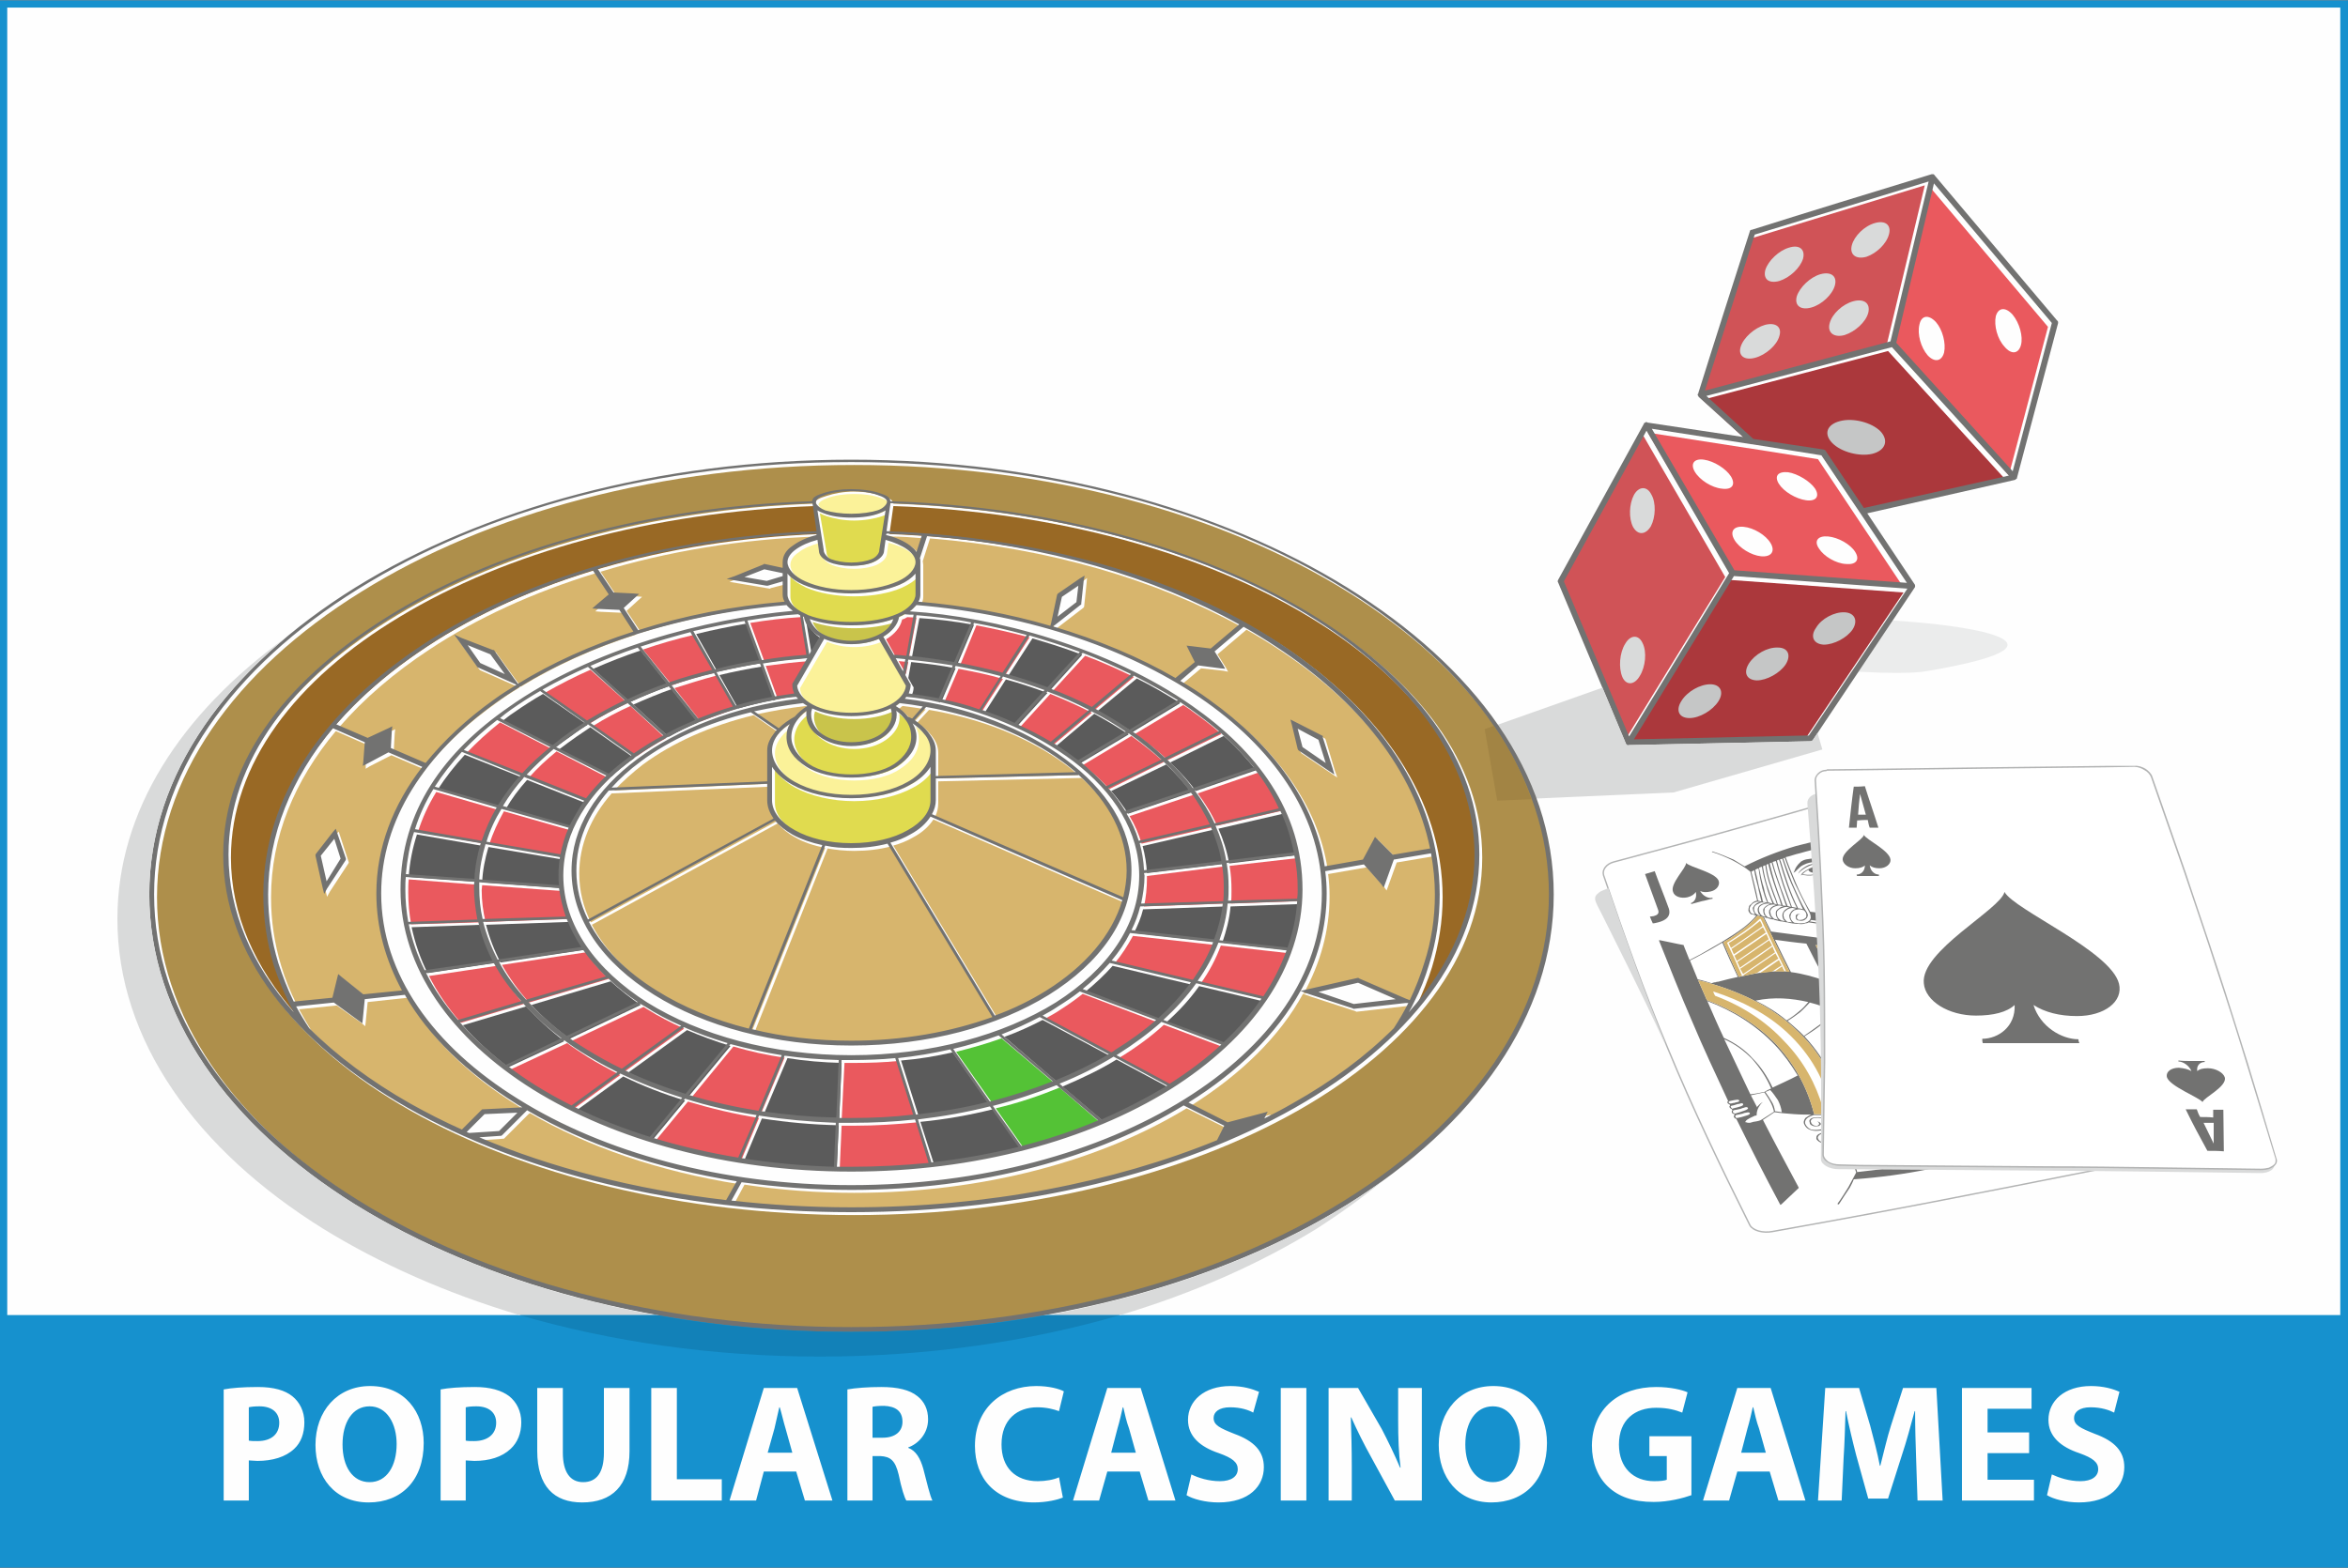 <?xml version="1.0" encoding="UTF-8"?>
<!DOCTYPE svg PUBLIC "-//W3C//DTD SVG 1.1//EN" "http://www.w3.org/Graphics/SVG/1.1/DTD/svg11.dtd">
<!-- Creator: CorelDRAW X7 -->
<svg xmlns="http://www.w3.org/2000/svg" xml:space="preserve" width="1503px" height="1004px" version="1.1" style="shape-rendering:geometricPrecision; text-rendering:geometricPrecision; image-rendering:optimizeQuality; fill-rule:evenodd; clip-rule:evenodd"
viewBox="0 0 4860 3245"
 xmlns:xlink="http://www.w3.org/1999/xlink">
 <rect x="0" y="0" width="4860" height="3245" fill="#333333" stroke="none"/>
 <defs>
  <style type="text/css">
   <![CDATA[
    .str0 {stroke:#B2B3B3;stroke-width:2.909}
    .fil0 {fill:#FEFEFE}
    .fil8 {fill:#EBECEC}
    .fil6 {fill:#D9DADA}
    .fil13 {fill:#C5C6C6}
    .fil21 {fill:#5B5B5B}
    .fil16 {fill:#D7B56D}
    .fil22 {fill:#EA595E}
    .fil9 {fill:#EA595E}
    .fil17 {fill:#FBF299}
    .fil10 {fill:#D05357}
    .fil11 {fill:#AB383C}
    .fil18 {fill:#E0DB4F}
    .fil14 {fill:#AE8F4B}
    .fil19 {fill:#C9C44B}
    .fil24 {fill:#A28444}
    .fil20 {fill:#54C236}
    .fil15 {fill:#996925}
    .fil4 {fill:#D7B56D}
    .fil25 {fill:#FEFEFE;fill-rule:nonzero}
    .fil5 {fill:#D9DADA;fill-rule:nonzero}
    .fil7 {fill:#B2B3B3;fill-rule:nonzero}
    .fil12 {fill:#727271;fill-rule:nonzero}
    .fil23 {fill:#1281B8;fill-rule:nonzero}
    .fil1 {fill:#1691CE;fill-rule:nonzero}
    .fil3 {fill:#727271;fill-rule:nonzero}
    .fil2 {fill:white;fill-rule:nonzero}
   ]]>
  </style>
 </defs>
 <g id="Layer_x0020_1">
  <g id="_982784960">
   <g>
    <polygon class="fil0" points="10,12 4850,12 4850,2725 10,2725 "/>
    <path class="fil1" d="M8 0l4844 0 8 0 0 8 0 3229 0 8 -8 0 -4844 0 -8 0 0 -8 0 -3229 0 -8 8 0zm4836 15l-4829 0 0 2707 4829 0 0 -2707z"/>
    <g>
     <path id="path14" class="fil2 str0" d="M4502 2365c10,11 2,23 -16,27 -131,26 -264,53 -399,79 -137,27 -277,53 -418,78 -20,4 -41,-2 -47,-13 -61,-122 -119,-243 -169,-364 -51,-121 -93,-241 -134,-361 -3,-11 6,-23 21,-27 105,-28 209,-56 310,-85 100,-28 198,-57 294,-86 13,-4 30,2 37,13 76,122 154,245 240,368 87,123 183,247 281,371z"/>
     <path class="fil3" d="M3715 1910c0,0 0,0 0,0 0,0 0,0 0,0zm276 351c0,0 0,0 0,0 0,0 0,0 0,0zm-447 -499c16,5 30,11 44,17 8,5 15,9 23,14 33,-17 69,-31 106,-42 38,-10 76,-18 117,-24 2,-5 4,-10 6,-16 3,-11 8,-23 12,-36 1,1 2,1 3,1 -5,12 -9,24 -13,36 -4,11 -7,21 -9,30 1,6 3,12 5,19 5,6 10,13 14,19 13,19 23,33 31,35 -1,-1 -3,-3 -4,-4 -1,-1 -2,-3 -2,-4 1,-2 1,-3 3,-4 1,-1 2,-1 5,-1 6,-1 11,1 15,3 2,2 4,3 5,5 0,2 1,4 1,6 -1,3 -4,7 -10,9 -7,2 -14,1 -20,-2 -4,-2 -8,-5 -12,-9 2,3 3,6 5,8 6,10 12,20 21,27 0,-1 -1,-1 -1,-1 -1,-3 -1,-6 1,-9 0,-3 2,-6 5,-8 2,-1 4,-2 7,-3 5,0 10,-1 15,1 5,1 10,5 13,11 3,6 2,10 0,14 -2,3 -6,5 -9,7 10,0 20,0 30,1 12,1 23,2 35,4 6,-5 11,-11 17,-16 -29,-47 -57,-94 -84,-141 0,0 0,0 0,0 0,0 0,0 0,-1 7,-11 14,-23 21,-35 0,0 1,-1 1,-1 0,0 1,1 1,2 35,59 71,118 109,177 2,1 4,2 5,4 1,1 1,2 0,4 0,0 0,1 1,2 3,1 4,2 5,3 1,2 1,3 0,5 0,1 1,1 1,2 3,1 4,2 5,4 1,1 1,3 1,4 0,1 0,1 1,2 2,1 3,2 4,3 1,1 1,3 1,4 36,56 73,113 112,169 39,56 80,112 121,168 0,1 1,1 1,2 -1,0 -1,0 -2,-1 -20,-3 -39,-6 -59,-10 0,0 -1,0 -1,0 0,0 0,0 0,-1 -8,-10 -15,-20 -22,-30 -7,4 -14,8 -22,12 -14,8 -30,17 -44,25 -18,10 -35,21 -48,31 -11,9 -20,17 -25,24 3,1 7,1 10,2 0,0 0,0 0,0 0,0 1,0 1,0 4,2 7,5 9,8 1,2 1,5 0,7 0,2 -1,5 -4,7 -3,3 -8,6 -15,7 8,20 16,40 24,61 14,9 31,16 49,23 19,7 38,14 60,19 -1,1 -1,1 -1,1 -22,-5 -41,-11 -60,-18 -11,-5 -21,-9 -31,-14 -42,17 -87,30 -136,40 -49,10 -100,17 -155,21 -2,6 -5,11 -8,17 -7,11 -15,22 -23,35 -1,0 -2,-1 -3,-1 9,-12 16,-24 23,-35 6,-11 11,-21 16,-30 -2,-6 -4,-12 -5,-18 -6,-8 -11,-14 -15,-21 -14,-18 -25,-32 -35,-34 2,1 4,3 5,4 1,1 2,3 2,4 -1,1 -2,2 -4,4 -2,0 -4,1 -7,1 -7,1 -13,-1 -18,-4 -2,-2 -4,-3 -5,-5 -1,-2 0,-4 0,-6 1,-3 5,-6 14,-8 8,-2 17,-1 24,2 4,2 9,5 13,9 -2,-3 -4,-6 -5,-8 -7,-10 -12,-20 -22,-27 0,0 0,1 0,1 1,3 1,6 -1,9 -1,3 -4,5 -7,7 -3,2 -6,3 -9,3 -6,1 -13,1 -19,-1 -6,-2 -10,-5 -13,-11 -3,-5 -1,-10 2,-14 3,-2 7,-5 12,-7 -12,0 -24,0 -36,-1 -13,-1 -27,-2 -40,-4 -8,5 -16,11 -24,16 24,47 49,93 74,140 0,0 0,0 0,0 0,1 0,1 0,1 -12,11 -24,23 -36,34 -1,0 -1,1 -2,1 0,0 0,-1 -1,-2 -31,-58 -61,-117 -90,-176 -3,-1 -4,-2 -5,-4 -1,-1 0,-3 1,-4 0,-1 0,-1 0,-2 -4,-1 -5,-2 -5,-3 -1,-2 -1,-3 1,-5 -1,-1 -1,-1 -1,-2 -3,-1 -4,-3 -5,-4 -1,-1 0,-3 1,-4 0,-1 -1,-1 -1,-2 -2,-1 -4,-2 -4,-3 -1,-1 -1,-3 1,-4 -26,-56 -52,-111 -75,-166 -24,-55 -46,-111 -68,-166 0,0 0,-1 0,-1 1,0 1,0 2,0 16,3 32,7 49,10 0,0 0,0 0,0 0,0 0,0 0,1 4,10 8,20 12,30 8,-4 15,-8 23,-12 15,-9 30,-17 45,-26 16,-10 32,-20 45,-30 11,-9 20,-17 25,-24 -3,-1 -6,-2 -9,-3 0,1 0,1 0,1 0,0 0,0 0,0 -4,-2 -6,-5 -7,-8 0,-2 0,-5 1,-7 0,-2 1,-5 4,-6 3,-4 7,-7 13,-8 -5,-20 -9,-40 -14,-60 -11,-9 -23,-16 -36,-23 -14,-7 -28,-13 -44,-18 1,0 1,-1 1,-1 0,0 0,0 0,0zm680 421c0,0 0,0 0,0 -10,-13 -19,-26 -28,-39 -11,-3 -21,-5 -32,-8 -18,4 -36,9 -55,12 16,24 32,48 49,72 14,-8 29,-17 44,-24 7,-5 15,-9 22,-13zm-682 -147c0,0 0,0 0,0 0,0 0,0 0,0 -9,-3 -18,-5 -27,-7 6,14 12,27 18,41 54,20 104,50 144,92 35,38 63,85 78,144 19,0 39,1 59,1 -1,0 0,-1 0,-1 -14,-72 -48,-131 -99,-177 -44,-41 -102,-72 -173,-93 0,0 0,0 0,0zm1 -1c2,-1 5,-2 8,-2 2,-1 3,-1 5,-1 14,-4 28,-7 41,-10 -11,-23 -22,-47 -32,-71 -15,9 -29,17 -44,25 -7,4 -15,8 -23,12 0,0 0,0 0,0 5,13 11,26 16,39 10,2 19,5 29,8zm621 99c0,0 0,0 0,0 0,0 0,0 0,0 10,3 21,5 30,8 -9,-14 -19,-28 -28,-42 -60,-20 -116,-51 -161,-93 -39,-38 -69,-85 -89,-144 -17,0 -33,-1 -50,-1 0,1 0,1 -1,1 18,72 54,131 108,177 48,42 113,73 191,94 0,0 0,0 0,0zm-320 292c48,-5 94,-12 138,-21 13,-2 25,-5 37,-8 -7,-17 -16,-34 -27,-53 -12,-19 -24,-39 -37,-61 -10,-1 -20,-2 -29,-3 -21,-2 -41,-4 -61,-5 -5,0 -10,1 -15,2 -5,1 -10,3 -15,5 -15,13 -23,29 -23,47 -1,18 5,37 16,59 6,-5 14,-9 23,-10 7,-2 16,-3 25,-3 -4,-1 -7,-2 -11,-3 0,0 0,0 0,0 -5,-2 -11,-4 -22,-6 8,1 16,2 24,4 0,0 0,0 0,0 5,2 9,3 14,5 -1,-2 -2,-3 -4,-4 -3,-4 -8,-8 -13,-12 -8,-6 -16,-12 -16,-17 1,-3 5,-5 10,-8 2,-1 5,-2 6,-4 1,0 1,-1 1,-1 0,0 0,-1 0,-2 3,4 1,5 -6,9 -3,2 -7,3 -8,6 -1,4 7,10 15,16 5,4 10,8 14,12 7,8 13,16 13,23 1,6 -4,12 -17,15 -10,3 -22,2 -32,1 0,0 0,0 0,0 -2,0 -3,0 -4,0 1,6 3,12 4,17 0,0 0,0 0,0zm178 -30c1,0 3,0 4,-1 -7,-16 -16,-34 -25,-50 -13,-25 -26,-47 -33,-57 -4,-3 -7,-7 -7,-10 -1,-3 0,-6 1,-8 2,-2 5,-4 8,-4 4,-1 7,-1 12,-1 0,0 0,0 0,0 4,1 7,3 7,6 0,2 0,3 0,4 -2,5 -8,4 -9,3 1,0 3,0 4,-1 1,0 2,-1 2,-2 1,-1 1,-2 1,-4 -1,-2 -2,-4 -6,-4 0,0 0,0 0,0 -4,-1 -7,0 -10,0 -2,1 -4,2 -6,4 -1,2 -2,4 -2,7 1,2 3,6 7,9 4,1 8,1 12,2 3,0 7,-1 11,-3 4,-1 7,-4 9,-7 -1,-1 0,-1 0,-1 1,-3 0,-7 -3,-11 -2,-3 -5,-6 -8,-6 0,0 0,0 0,0 -3,0 -6,-1 -9,-1 -6,0 -11,-1 -16,0 -4,1 -6,3 -9,4 -2,2 -3,3 -4,6 0,3 1,6 3,10 14,23 27,44 38,63 11,19 21,37 28,53 0,0 0,0 0,0zm7 -1c1,-1 3,-1 6,-2 -1,-1 -2,-3 -2,-4 -14,-32 -27,-65 -48,-98 -1,0 -2,0 -3,0 -1,-1 -1,0 -2,-1 0,0 0,0 0,0 -3,0 -5,0 -8,-1 6,10 19,32 32,55 9,17 17,35 25,51 0,0 0,0 0,0zm8 -3c2,0 5,-1 6,-1 -6,-16 -13,-32 -20,-49 -8,-16 -16,-32 -24,-48 -4,-1 -8,-2 -11,-2 21,32 34,65 47,96 1,2 1,3 2,4 0,0 0,0 0,0zm9 -2c3,-1 5,-1 7,-2 -7,-20 -16,-38 -25,-57 -6,-11 -11,-23 -17,-35 -3,-1 -6,-1 -9,-2 8,16 16,32 23,48 8,16 14,32 21,48 0,0 0,0 0,0zm11 -3c1,-1 3,-1 5,-2 -11,-30 -22,-51 -30,-68 -4,-7 -7,-14 -9,-19 -3,-1 -6,-2 -9,-2 6,12 11,24 17,35 9,18 18,36 26,56 0,0 0,0 0,0zm8 -3c2,0 4,-1 5,-1 -6,-26 -16,-46 -26,-64 -4,-7 -7,-13 -10,-19 -3,-1 -5,-1 -8,-2 2,5 5,12 9,19 8,16 19,38 30,67 0,0 0,0 0,0zm8 -2c2,-1 4,-2 6,-2 -4,-15 -9,-28 -15,-41 -6,-13 -12,-25 -19,-38 -3,0 -5,-1 -8,-1 3,6 6,12 10,19 9,17 20,37 26,63zm9 -3c2,-1 4,-2 6,-3 -5,-16 -10,-30 -15,-42 0,0 0,0 0,0 -5,-12 -9,-22 -14,-30 -1,-1 -2,-1 -3,-1 0,0 0,0 0,0 -3,0 -6,-1 -8,-1 7,12 14,24 19,37 6,13 11,26 15,40 0,0 0,0 0,0zm9 -4c3,-1 5,-2 8,-3 -5,-12 -10,-25 -14,-36 -5,-10 -9,-20 -12,-30 -1,0 -1,-1 -2,-1 -3,0 -6,-1 -10,-1 6,8 11,18 15,29 0,0 0,0 0,0 5,12 10,26 15,42zm10 -4c3,0 5,-1 7,-2 -8,-21 -16,-41 -24,-61 -3,-1 -6,-1 -9,-2 4,9 9,19 12,30 5,11 10,23 14,35 0,0 0,0 0,0zm-182 20c3,-1 6,-2 11,-3 5,-2 10,-2 15,-2 7,0 15,0 27,-5 6,-2 11,-6 16,-10 2,-1 4,-3 6,-4 2,-1 3,-2 5,-3 -1,1 -2,3 -3,4 0,0 0,0 0,0 0,0 0,0 0,0 -3,6 -6,12 -18,20 -2,1 -6,3 -11,3 -4,1 -10,2 -15,3 -6,0 -12,1 -17,2 -5,1 -11,2 -15,4 -1,0 -1,0 -1,0 0,0 -1,-1 -1,-1 -1,0 -1,-1 -2,-2 0,0 -1,-1 0,-2 1,-2 1,-2 3,-4 0,0 0,0 0,0zm-2 -9c16,1 29,0 40,-3 12,-4 21,-9 29,-16 -4,8 -22,16 -27,17 -12,4 -26,5 -42,4 0,-1 0,-1 0,-2 0,0 0,0 0,0zm34 -7c-12,3 -24,4 -39,1 0,0 -1,-1 -1,-1 0,0 0,0 1,0 3,-6 7,-11 12,-16 6,-5 13,-9 21,-12 -22,14 -23,17 -27,22 8,-5 17,-8 27,-10 12,-2 23,-1 32,2 0,-1 1,-1 2,-2 1,6 -23,15 -28,16zm-36 0c8,1 15,1 22,1 0,0 0,0 0,0 -1,-1 -1,-2 -1,-2 -3,-4 0,-8 7,-10 6,-1 14,1 16,5 0,0 0,1 0,1 6,-2 10,-5 15,-8 -7,-2 -17,-2 -28,-1 -12,2 -23,6 -31,14 0,0 0,0 0,0 0,0 0,0 0,0zm-21 -35c3,-2 5,-4 6,-5 0,-1 -1,-2 -1,-3 0,0 0,0 0,0 -1,-1 -1,-1 -2,-1 0,0 0,0 0,0 -2,-1 -5,-1 -8,-1 -3,1 -11,10 -19,12 -3,1 -6,1 -8,-1 0,-1 0,-1 0,-1 1,-1 6,-2 9,-3 8,-3 11,-7 17,-8 0,0 0,0 0,0 4,-1 8,-1 10,0 0,0 0,0 0,0 2,1 3,2 3,3 1,0 1,2 1,3 0,2 -4,4 -8,5 0,0 0,0 0,0zm-57 64c14,0 26,-1 34,-3 10,-2 16,-6 18,-12 0,-1 0,-2 -1,-3 -4,4 -11,7 -19,10 -4,1 -22,4 -29,1 10,0 19,-1 28,-3 8,-2 14,-6 19,-10 -1,-2 -2,-3 -3,-5 -2,3 -5,5 -9,7 -9,6 -23,9 -35,7 -5,0 -9,-1 -11,-3 0,1 1,1 1,2 2,4 5,8 7,12 0,0 0,0 0,0zm46 -26c-1,-1 -2,-1 -2,-1 -11,0 -21,0 -29,2 -8,2 -15,5 -22,9 2,2 5,3 10,4 2,0 5,0 9,0 -1,-1 -1,-1 -2,-2 -2,-4 1,-8 8,-9 6,-1 13,1 16,5 0,0 0,0 0,0 1,0 1,0 2,-1 3,-2 7,-4 10,-7 0,0 0,0 0,0zm69 -112c1,-1 2,-2 3,-3 -35,-5 -71,-10 -106,-15 -12,13 -24,25 -37,37 1,2 1,4 2,5 13,-12 25,-24 38,-36 0,0 0,-1 0,-1 1,0 1,0 1,0 33,5 66,9 99,13 0,0 0,0 0,0zm6 -5c2,0 4,-1 7,-2 5,-1 12,-1 18,-1 8,1 17,2 26,4 0,0 0,0 0,0 0,0 0,0 0,0 5,0 10,2 15,2 0,0 0,0 0,1 0,0 0,0 0,0 0,0 0,0 0,0 6,1 11,2 16,3 0,0 0,0 0,0 0,0 0,0 0,0 1,0 1,0 1,0 5,1 10,2 14,3 0,0 0,0 0,0 0,0 0,0 0,0 0,0 1,0 1,0 0,0 1,0 1,0 3,1 6,2 9,2 -7,-10 -13,-20 -20,-30 -69,-9 -139,-17 -207,-26 -12,13 -25,25 -37,37 3,9 7,19 10,29 11,-12 23,-24 35,-36 0,0 0,0 0,0 1,0 1,0 2,0 36,5 72,9 109,14 0,0 0,0 0,0zm112 13c4,1 9,2 13,2 5,-7 15,-15 26,-24 13,-10 30,-21 47,-31 -17,-24 -33,-48 -49,-72 -39,8 -75,13 -112,9 24,39 49,77 74,116 0,0 1,0 1,0 0,0 0,0 0,0zm15 32c7,-1 12,-3 15,-6 2,-2 3,-4 3,-6 1,-3 1,-4 0,-6 -1,-3 -4,-6 -7,-7 -3,-1 -5,-1 -8,-2 1,1 2,2 3,3 3,3 5,7 4,12 0,0 0,0 0,0 0,0 0,0 0,0 -1,4 -4,7 -9,9 -2,0 -5,1 -7,2 2,1 4,1 6,1 0,0 0,0 0,0zm-5 -28c-1,-1 -3,-1 -5,-1 2,1 3,2 4,4 3,3 5,8 4,12 0,0 0,0 0,0 0,0 0,0 0,0 -1,3 -5,6 -9,8 -3,1 -6,1 -9,2 2,0 4,1 7,1 3,0 8,-1 12,-3 4,-2 7,-4 8,-7 0,0 0,0 0,0 0,-1 0,-1 0,-1 2,-3 0,-7 -3,-10 -2,-3 -6,-5 -9,-5 0,0 0,0 -1,0 1,0 1,0 1,0 0,0 0,0 0,0zm-11 -2c-3,-1 -5,-2 -7,-2 1,1 3,3 4,4 3,4 4,8 4,12 0,0 -1,1 -1,1 0,0 0,0 0,0 -1,3 -5,6 -9,7 -3,2 -6,2 -8,3 1,0 3,0 5,0 3,1 9,0 15,-2 4,-1 7,-3 8,-6 0,0 0,0 0,0 0,-1 1,-1 0,-1 2,-3 0,-7 -3,-11 -2,-2 -6,-5 -8,-5zm-14 -4c-2,0 -5,-1 -8,-1 2,1 3,2 4,4 3,4 4,9 4,13 0,0 0,0 -1,0 -1,4 -4,6 -8,8 -3,1 -6,2 -8,2 2,1 4,1 6,1 0,0 0,0 0,0 3,1 9,0 14,-2 4,-2 7,-4 9,-7 0,0 0,0 0,0 0,0 0,0 -1,0 2,-4 0,-8 -2,-11 -3,-3 -6,-5 -9,-7zm-14 -3c-3,0 -7,-1 -10,-1 1,1 2,2 4,4 2,3 4,8 3,12 0,0 0,0 0,0 0,0 0,0 0,0 -1,4 -5,7 -10,9 -2,1 -5,2 -8,2 3,1 6,1 10,2 3,1 9,0 14,-2 4,-2 6,-4 8,-7 0,0 0,0 0,-1 1,-3 -1,-8 -3,-11 -3,-3 -6,-6 -8,-7zm-17 -3c-3,0 -6,-1 -9,-1 1,1 3,2 4,4 2,4 4,8 3,12 -1,0 -1,0 0,1 0,0 0,0 0,0 -2,3 -6,6 -10,8 -2,2 -4,2 -7,3 3,0 5,1 8,1 3,1 8,0 13,-2 5,-2 8,-5 10,-8 0,0 0,0 0,0 0,0 -1,0 -1,0 1,-4 0,-8 -3,-11 -2,-4 -6,-6 -8,-7 0,0 0,0 0,0zm-16 -3c-4,0 -7,-1 -11,-1 2,1 3,3 5,5 2,3 4,8 2,12 0,0 1,0 0,0 -1,4 -5,7 -9,9 -3,1 -5,2 -7,2 4,1 7,1 10,2 0,0 0,0 0,0 3,0 8,-1 12,-3 4,-2 8,-5 8,-8 0,0 0,0 0,0 1,0 1,0 1,0 1,-4 0,-8 -2,-11 -3,-4 -6,-6 -9,-7 0,0 0,0 0,0zm-115 53c-1,-2 -2,-5 -2,-7 -3,1 -5,2 -8,3 -6,3 -12,6 -22,6 -5,3 -12,3 -18,3 -3,0 -7,0 -9,0 1,1 5,4 6,5 -8,-5 -8,-4 -15,-10 2,1 4,2 5,3 2,-1 3,-1 5,-1 8,-1 15,-3 22,-6 0,0 0,0 0,0 0,0 1,0 1,-1 8,0 15,-1 22,-3 3,0 7,-1 10,-2 0,-2 0,-4 2,-7 0,6 1,11 1,17zm-36 -11c-10,1 -9,2 -16,5 4,-4 10,-6 15,-7 7,-1 13,0 20,1 -4,0 -10,-1 -19,1 0,0 0,0 0,0zm-30 87c0,-1 -1,-2 -1,-3 0,0 0,0 0,0 -5,-10 -10,-20 -13,-29 -5,-5 -11,-10 -17,-13 -6,-2 -13,-3 -21,-1 -8,1 -11,4 -12,7 -1,1 0,3 0,4 1,2 2,3 4,5 5,2 10,4 16,3 3,0 4,-1 5,-1 2,0 2,-2 3,-2 0,-1 -1,-2 -1,-4 -2,-1 -4,-3 -7,-4 -3,0 -4,1 -5,2 -1,0 -2,2 -2,3 -2,-4 2,-6 7,-7 13,-2 25,15 41,36 1,1 2,3 3,4 0,0 0,0 0,0zm-16 -42c-2,-7 -3,-14 -2,-20 -4,-6 -9,-10 -15,-14 -6,-4 -12,-6 -19,-8 -7,0 -14,0 -21,0 -6,2 -11,4 -14,7 -3,3 -5,7 -3,12 3,6 7,9 12,11 5,1 12,1 18,0 2,0 5,-1 7,-2 3,-1 5,-4 6,-6 2,-3 2,-6 2,-8 -1,-2 -2,-4 -4,-5 -6,-3 -13,-4 -22,-3 -5,1 -7,3 -8,6 0,1 0,2 1,4 0,1 1,2 2,3 2,2 6,4 11,3 1,-1 2,-1 2,-2 0,0 0,0 0,0 1,0 1,-1 2,-1 -1,-1 0,-2 -1,-2 0,-2 -2,-3 -4,-4 5,1 8,3 8,6 -1,1 -1,1 -2,2 0,0 0,0 0,0 -1,1 -2,2 -5,2 -6,1 -10,0 -14,-3 -1,-1 -2,-2 -2,-4 0,-1 -1,-3 -1,-4 1,-4 4,-6 10,-7 31,-4 42,15 53,33 1,1 2,2 3,4zm-2 -24c0,-3 1,-6 1,-8 -3,-3 -7,-7 -11,-10 -5,0 -11,0 -17,0 5,2 10,4 14,7 5,3 9,7 13,11 0,0 0,0 0,0zm2 -11c0,-2 1,-4 2,-6 -3,0 -7,0 -10,-1 3,3 5,5 8,7zm-177 -244c24,12 45,25 64,41 10,-6 18,-12 25,-18 0,0 0,0 0,0 8,-6 14,-13 20,-20 -35,-8 -71,-11 -109,-3 0,0 0,0 0,0zm66 42c6,5 11,10 17,15 6,5 11,10 17,16 12,-8 24,-17 35,-25 11,-9 21,-18 30,-27 -19,-6 -36,-13 -53,-17 -7,7 -13,14 -20,20 0,0 0,0 0,0 -8,6 -16,12 -26,18 0,0 0,0 0,0zm35 32c24,26 44,55 59,88 11,-11 21,-22 32,-32 -16,-29 -32,-58 -48,-87 -2,2 -5,4 -7,6 -11,9 -23,17 -36,25 0,0 0,0 0,0zm-14 81c-14,-23 -29,-44 -47,-63 -39,-41 -87,-71 -140,-91 11,25 22,51 34,76 24,11 44,25 60,43 17,17 30,37 41,60 17,-8 35,-16 52,-25 0,0 0,0 0,0zm-57 30c-3,1 -6,3 -10,4 5,7 9,13 13,20 4,6 6,13 7,20 5,1 9,1 14,2 -1,-9 -4,-17 -8,-25 -5,-7 -10,-15 -16,-21zm8 45c-2,-8 -4,-14 -8,-21 -3,-6 -8,-13 -12,-19 -9,2 -19,4 -28,6 4,8 9,17 13,25 0,0 1,-1 0,-1 2,-2 7,-8 12,-10 -4,3 -6,6 -9,11 -2,4 -4,9 -4,16 0,1 -1,1 -1,1 0,0 0,0 0,0 -1,0 -1,0 -2,0 -6,3 -17,7 -20,12 -1,0 0,1 0,1 0,0 0,1 0,1 1,0 1,0 2,0 1,1 5,1 7,1 3,-1 5,-1 7,-2 7,-1 14,-2 18,-5 8,-5 17,-11 25,-16 0,0 0,0 0,0zm-20 -41c5,-3 9,-5 14,-7 -10,-24 -24,-44 -40,-62 -16,-16 -34,-30 -57,-40 18,38 36,76 54,114 10,-1 19,-3 29,-5zm383 -34c-14,-23 -28,-45 -43,-68 -26,-3 -51,-10 -77,-18 16,25 31,51 47,77 24,3 48,6 73,9 0,0 0,0 0,0zm-456 54c-1,0 -1,1 -1,2 1,1 2,2 3,2 2,0 4,0 6,-1 2,0 3,0 5,-1 5,-1 9,-2 8,-4 -1,-3 -6,-2 -20,1 0,0 -1,1 -1,1 0,0 0,0 0,0zm4 9c-1,1 -1,2 0,3 0,0 1,2 3,3 1,0 1,-1 2,-1 0,0 0,0 0,0 12,-3 22,-5 20,-9 -1,-2 -3,-2 -9,0 -1,0 -3,0 -5,1 -3,1 -6,2 -11,3zm5 9c-1,2 -2,3 -1,4 0,1 2,2 4,3 7,-2 14,-4 19,-6 6,-2 9,-4 8,-6 -2,-2 -4,-2 -9,0 -1,0 -4,1 -6,2 -4,1 -9,2 -15,3zm5 10c-1,2 -2,3 -1,3 0,2 1,3 4,3 6,-1 13,-3 19,-5 0,0 0,0 0,0 4,-1 8,-3 7,-5 -1,-2 -4,-2 -8,-1 -2,0 -5,1 -7,2 -4,1 -9,2 -14,3 0,0 0,0 0,0zm252 -105c32,3 64,7 95,11 -16,-28 -33,-56 -49,-84 -15,-5 -28,-11 -42,-17 -16,-7 -32,-13 -48,-20 -4,4 -7,7 -11,11 18,33 36,66 55,99 0,0 0,0 0,0zm-14 -460c-36,6 -72,13 -106,23 -10,2 -19,6 -29,8 6,17 13,34 21,53 8,19 18,39 30,60 8,1 17,2 25,3 17,1 34,3 52,4 4,0 9,0 13,-1 4,-2 8,-3 12,-5 12,-14 18,-30 17,-48 -1,-18 -8,-38 -19,-59 -4,5 -10,9 -17,11 -6,1 -13,2 -20,3 3,1 6,2 8,3 0,0 0,0 0,0 5,1 10,3 19,5 -7,0 -13,-2 -19,-4 0,0 0,0 0,0 -5,-1 -8,-3 -12,-4 1,1 2,2 3,4 3,3 7,8 12,11 6,7 13,13 13,17 0,4 -4,6 -7,8 -2,1 -4,3 -5,5 -1,0 0,0 -1,1 1,0 0,1 1,1 -3,-3 -1,-5 4,-8 3,-2 6,-4 6,-7 0,-4 -6,-9 -13,-16 -5,-3 -9,-8 -12,-11 -6,-9 -11,-16 -12,-23 0,-7 3,-12 12,-15 8,-3 17,-3 26,-2 0,0 0,0 0,0 1,0 2,0 3,0 -2,-6 -4,-11 -5,-17 0,0 0,0 0,0zm-137 32c0,1 -2,1 -3,1 5,16 12,34 18,50 11,25 21,47 27,56 3,4 5,8 6,11 0,3 -1,5 -2,7 -2,2 -4,4 -7,5 -3,1 -6,1 -10,0 0,0 0,0 0,0 -4,0 -6,-3 -6,-6 0,-1 0,-2 0,-4 2,-4 7,-4 9,-2 -2,-1 -3,0 -4,0 -1,1 -2,2 -2,3 -1,1 -1,2 -1,3 1,3 2,4 4,5 0,0 0,0 0,0 4,0 6,0 9,-1 2,-1 4,-2 6,-4 1,-1 1,-3 1,-6 0,-3 -2,-6 -5,-9 -4,-1 -7,-2 -11,-2 -2,0 -6,1 -9,2 -3,2 -6,5 -7,8 0,0 -1,1 0,1 -2,3 -1,7 1,11 2,3 4,5 7,6 0,0 0,0 0,0 2,0 5,0 8,1 4,0 9,0 13,-1 3,-1 6,-2 8,-4 2,-1 3,-3 4,-6 0,-2 0,-6 -2,-10 -12,-23 -22,-43 -31,-62 -8,-19 -15,-36 -21,-53 0,0 0,0 0,0zm-5 2c-1,1 -3,1 -5,2 1,1 1,2 2,4 10,32 19,64 36,97 1,0 1,0 2,0 0,0 1,0 1,0 0,0 0,0 0,0 2,1 5,1 7,2 -5,-11 -15,-32 -25,-55 -7,-16 -13,-34 -18,-50 0,0 0,0 0,0zm-7 2c-1,1 -3,1 -4,2 4,16 9,32 14,48 6,16 11,32 17,48 4,1 7,1 10,2 -16,-32 -26,-64 -35,-95 -1,-2 -1,-3 -2,-5 0,0 0,0 0,0zm-6 3c-3,1 -5,1 -7,2 5,20 12,38 18,56 5,12 8,23 13,35 2,1 4,1 7,2 -6,-16 -12,-32 -17,-47 -5,-16 -10,-32 -14,-48 0,0 0,0 0,0zm-9 3c-1,1 -3,1 -4,2 7,30 14,51 20,67 3,7 5,14 7,20 2,0 5,1 7,1 -4,-12 -8,-23 -12,-35 -6,-17 -13,-36 -18,-55 0,0 0,0 0,0zm-7 3c-1,0 -3,1 -4,2 3,25 11,45 17,62 3,7 5,14 7,20 3,0 5,1 7,1 -2,-5 -3,-11 -6,-18 -6,-17 -14,-38 -21,-67 0,0 0,0 0,0zm-6 3c-2,0 -4,1 -5,2 2,14 5,27 9,40 4,12 8,25 14,37 2,1 4,1 6,2 -2,-7 -4,-12 -7,-19 -6,-17 -14,-37 -17,-62zm-7 3c-2,0 -4,1 -6,2 3,16 6,30 10,42 0,0 0,0 0,0 2,12 6,22 9,30 1,0 2,0 2,0 0,0 0,0 0,0 3,1 5,2 7,2 -5,-12 -10,-25 -13,-37 -4,-13 -7,-26 -9,-39 0,0 0,0 0,0zm-7 3c-3,1 -5,2 -7,3 3,13 6,25 8,36 3,10 6,20 8,30 0,0 1,0 1,1 3,0 5,0 8,1 -4,-9 -7,-18 -10,-29 0,0 0,0 0,0 -3,-12 -6,-26 -8,-42zm-9 4c-2,1 -4,2 -6,3 5,20 10,40 14,60 3,1 5,1 7,2 -2,-10 -5,-19 -7,-30 -3,-11 -6,-22 -8,-35 0,0 0,0 0,0zm144 -23c-2,2 -5,4 -9,5 -4,1 -8,1 -12,1 -5,1 -11,1 -21,6 -5,2 -9,6 -13,10 -1,1 -3,3 -4,4 -2,1 -3,2 -4,3 1,-1 1,-3 2,-4 0,0 0,0 0,0 0,0 0,0 0,0 2,-6 5,-12 14,-20 2,-1 5,-3 9,-4 3,-1 8,-1 12,-2 5,0 10,-1 14,-3 3,-1 7,-2 11,-4 0,0 0,0 1,0 0,1 0,1 1,1 0,0 0,1 1,2 0,1 1,2 0,3 0,1 -1,2 -2,2 0,0 0,0 0,0zm1 10c-12,-1 -22,0 -31,4 -9,4 -17,9 -23,16 3,-8 17,-16 22,-18 9,-3 20,-5 33,-4 -1,1 -1,1 -1,2 0,0 0,0 0,0zm-25 7c8,-3 18,-3 30,-1 0,0 1,0 1,1 0,0 0,0 -1,0 -2,6 -5,11 -9,16 -5,5 -10,9 -17,13 18,-15 19,-18 21,-23 -6,5 -13,8 -21,10 -9,2 -19,1 -25,-1 -1,1 -1,1 -2,2 -1,-6 18,-15 23,-17zm28 1c-7,-2 -12,-2 -18,-1 0,0 0,0 0,0 1,1 1,1 1,2 2,3 0,7 -5,9 -5,1 -11,-1 -13,-4 0,-1 -1,-1 0,-2 -5,2 -9,5 -13,9 6,2 15,2 23,1 10,-3 19,-7 25,-14 0,0 0,0 0,0 0,0 0,0 0,0zm18 34c-3,2 -4,3 -4,5 -1,1 0,2 0,3 0,0 0,0 0,0 1,0 1,1 2,1 0,0 0,0 0,0 1,1 4,1 6,0 3,0 9,-9 15,-11 3,-1 5,-1 7,1 0,0 0,0 0,1 -1,1 -4,2 -7,3 -7,3 -9,7 -13,8 0,0 0,0 0,0 -4,1 -7,1 -9,0 0,0 0,0 0,0 -1,-1 -2,-2 -3,-3 -1,0 -1,-2 -1,-2 0,-3 4,-5 7,-6 0,0 0,0 0,0zm41 -65c-10,0 -20,1 -26,3 -8,3 -12,7 -13,13 -1,1 0,2 0,3 4,-5 9,-8 15,-10 3,-2 17,-4 23,-2 -8,0 -15,1 -22,3 -6,3 -11,6 -14,11 0,1 1,3 2,4 2,-2 4,-5 7,-7 7,-6 17,-8 27,-7 4,0 7,1 9,3 0,-1 -1,-1 -1,-2 -2,-4 -4,-8 -7,-12 0,0 0,0 0,0zm-34 27c1,0 1,1 2,1 9,0 16,-1 23,-3 6,-2 12,-5 16,-10 -1,-1 -4,-2 -8,-3 -2,0 -4,0 -7,0 1,1 1,1 2,2 2,4 -1,8 -6,9 -4,2 -11,0 -13,-4 0,0 0,-1 0,-1 -1,0 -1,1 -2,2 -2,2 -5,4 -7,7 0,0 0,0 0,0zm-55 112c-1,1 -2,2 -3,3 31,5 62,10 93,14 10,-12 20,-25 30,-37 -1,-2 -1,-3 -2,-5 -10,12 -20,25 -31,37 0,0 0,0 0,0 -1,0 -1,0 -1,0 -29,-4 -57,-8 -86,-12 0,0 0,0 0,0zm-5 5c-2,1 -4,2 -7,2 -5,2 -10,2 -15,1 -7,0 -15,-1 -22,-3 0,0 0,0 0,0 0,0 0,0 0,0 -5,0 -9,-2 -13,-2 0,0 -1,0 -1,0 0,0 0,0 0,0 0,0 0,0 0,0 -4,-1 -9,-2 -13,-3 0,0 0,0 0,0 0,0 0,0 0,0 -1,0 -1,-1 -1,-1 -4,0 -8,-1 -11,-2 0,0 0,0 0,0 0,0 -1,0 -1,0 0,0 0,-1 0,-1 -1,0 -1,0 -1,0 -3,0 -5,-1 -8,-2 5,10 10,20 15,30 61,8 122,16 183,24 11,-12 21,-24 31,-37 -4,-9 -8,-19 -10,-29 -10,12 -19,24 -29,36 0,0 0,1 -1,1 0,0 0,0 -1,0 -32,-5 -63,-9 -95,-14 0,0 0,0 0,0zm-96 -11c-3,-1 -7,-2 -10,-3 -6,7 -15,16 -26,25 -13,10 -28,21 -45,30 10,24 21,48 32,72 38,-9 72,-14 105,-11 -19,-37 -37,-75 -55,-113 0,0 -1,0 -1,0 0,0 0,0 0,0zm-10 -32c-5,1 -10,3 -12,6 -2,2 -3,4 -4,6 -1,3 -1,4 0,6 0,3 2,6 5,7 2,1 4,1 6,1 -1,0 -1,-2 -2,-3 -2,-3 -3,-7 -3,-11 1,0 1,0 1,0 0,0 0,0 0,0 1,-4 5,-7 8,-9 2,-1 5,-2 7,-2 -2,0 -4,-1 -6,-1 0,0 0,0 0,0zm2 28c1,0 3,1 4,1 -1,-1 -3,-3 -4,-4 -1,-3 -3,-8 -1,-12 0,0 0,0 0,0 0,0 0,0 0,0 1,-4 4,-6 8,-8 3,-1 5,-2 8,-2 -2,-1 -4,-1 -6,-1 -2,-1 -6,0 -10,3 -4,1 -7,4 -8,7 0,0 0,0 0,0 0,1 0,1 0,1 -1,3 0,7 2,10 1,2 4,4 7,5 0,0 0,0 0,0 0,0 0,0 0,0 0,0 0,0 0,0zm9 2c2,1 4,1 6,1 -1,-1 -2,-2 -3,-3 -2,-4 -3,-9 -2,-13 0,0 0,0 0,0 0,0 0,0 0,0 2,-3 5,-6 9,-8 2,-1 5,-2 7,-2 -2,0 -3,0 -5,-1 -2,0 -7,0 -12,2 -4,2 -7,4 -8,7 0,0 0,0 0,0 0,0 0,1 0,1 -1,3 0,7 2,10 1,3 4,5 6,6zm12 3c2,0 4,1 7,2 -2,-2 -3,-3 -4,-5 -2,-4 -3,-8 -2,-12 0,0 0,-1 1,-1 1,-3 4,-6 8,-8 2,-1 4,-1 6,-2 -1,0 -3,0 -5,-1 0,0 0,0 0,0 -2,0 -7,0 -12,2 -3,2 -6,4 -8,7 0,0 0,0 0,0 0,1 0,1 1,1 -2,3 -1,7 1,11 2,3 4,5 7,6zm12 3c2,0 6,1 8,2 -1,-1 -2,-3 -3,-5 -2,-3 -3,-8 -2,-12 0,0 0,0 0,0 0,0 0,0 0,0 1,-4 5,-6 9,-9 2,-1 4,-2 7,-2 -3,-1 -5,-1 -8,-2 -3,0 -8,1 -12,3 -3,1 -6,4 -7,7 0,0 0,0 -1,0 0,4 1,8 2,11 2,3 5,6 7,7 0,0 0,0 0,0zm14 3c2,0 5,1 8,2 -2,-2 -3,-3 -4,-5 -2,-4 -2,-8 -1,-12 0,0 0,0 0,0 0,0 0,0 0,0 2,-4 4,-7 8,-9 2,-2 4,-2 6,-3 -2,0 -4,-1 -6,-1 -3,0 -7,1 -12,3 -4,2 -6,4 -8,7 0,0 0,0 0,0 0,0 0,1 0,1 -1,3 0,7 2,11 2,3 5,5 7,6 0,0 0,0 0,0zm13 3c3,0 7,1 10,1 -2,-1 -3,-3 -4,-5 -2,-3 -3,-8 -2,-12 0,0 0,0 1,0 1,-4 4,-7 7,-9 2,-1 5,-2 6,-2 -3,-1 -5,-1 -8,-2 0,0 0,0 0,0 -2,0 -6,1 -10,3 -3,2 -7,5 -8,8 0,0 0,0 0,0 0,0 0,0 0,1 -1,3 0,7 1,10 3,4 5,6 7,7 0,0 0,0 0,0zm99 -54c0,2 1,5 2,6 2,0 4,-2 6,-3 5,-2 10,-5 18,-5 4,-3 10,-3 15,-3 3,-1 6,-1 8,-1 -1,-1 -4,-3 -6,-5 7,5 8,4 14,10 -2,-1 -4,-1 -5,-2 -1,0 -2,0 -4,0 -6,2 -13,3 -18,6 0,0 0,1 0,1 0,0 -1,0 -1,0 -6,0 -12,2 -19,3 -2,1 -5,2 -8,3 0,2 0,4 -1,6 -1,-5 -1,-10 -1,-16zm30 11c8,-2 8,-3 14,-6 -4,4 -8,6 -14,7 -5,1 -10,1 -15,0 3,0 8,0 15,-1 0,0 0,0 0,0zm18 -88c1,1 1,2 2,3 0,0 0,0 0,0 5,10 9,20 13,29 4,5 9,9 15,12 5,3 11,4 17,2 7,-2 9,-5 9,-7 1,-2 0,-3 -1,-5 -1,-1 -2,-3 -3,-4 -4,-3 -9,-5 -13,-4 -3,0 -4,1 -5,1 -1,1 -1,2 -1,3 0,1 0,2 1,3 1,2 3,3 6,5 1,-1 3,-1 3,-2 1,-1 2,-2 2,-3 2,3 -1,6 -5,7 -11,2 -22,-15 -37,-36 -1,-1 -2,-3 -3,-4 0,0 0,0 0,0zm17 42c2,7 4,14 4,20 4,6 8,10 14,14 5,4 10,6 16,8 6,0 12,0 18,0 5,-2 9,-4 11,-8 3,-3 3,-7 1,-12 -3,-6 -7,-9 -11,-10 -5,-2 -10,-2 -15,-1 -2,0 -4,1 -6,2 -2,2 -4,5 -5,7 0,3 -1,6 0,8 1,2 2,3 4,5 5,3 12,4 19,2 4,0 6,-3 6,-6 0,-1 0,-2 -1,-3 0,-2 -2,-3 -2,-4 -3,-2 -6,-3 -10,-2 -1,0 -2,0 -2,1 0,0 0,0 0,0 0,0 -1,1 -1,2 0,0 0,1 1,2 0,1 2,2 4,3 -4,0 -7,-3 -7,-5 0,-1 0,-2 1,-3 0,0 0,0 0,0 0,-1 2,-2 3,-2 5,-1 9,1 13,3 1,2 2,3 2,4 1,2 1,3 1,5 0,3 -2,6 -7,7 -26,4 -37,-15 -48,-33 -1,-1 -1,-3 -3,-4zm4 24c0,3 0,6 0,8 3,4 6,7 10,10 5,0 9,0 14,0 -4,-2 -8,-4 -12,-7 -4,-3 -8,-7 -12,-11 0,0 0,0 0,0zm-1 11c0,2 0,4 -1,6 3,0 6,0 9,0 -3,-2 -5,-4 -8,-6zm194 245c-25,-12 -49,-26 -70,-41 -9,5 -17,11 -23,18 0,0 0,0 0,0 -7,6 -13,13 -18,20 36,8 73,11 111,3 0,0 0,0 0,0zm-71 -42c-7,-5 -13,-10 -19,-15 -7,-6 -12,-11 -18,-16 -12,8 -23,16 -32,25 -11,8 -20,18 -28,26 18,7 36,13 54,18 6,-7 11,-14 19,-20 0,0 0,0 0,0 6,-7 14,-13 24,-18 0,0 0,0 0,0zm-39 -33c-25,-26 -46,-55 -62,-87 -9,10 -18,21 -27,32 16,29 33,58 50,87 2,-2 4,-4 6,-6 10,-9 21,-17 33,-26 0,0 0,0 0,0zm4 -82c16,24 33,45 53,64 44,42 98,72 156,92 -17,-26 -35,-51 -52,-77 -25,-11 -47,-26 -66,-43 -19,-18 -34,-38 -47,-61 -15,8 -29,17 -44,25 0,0 0,0 0,0zm47 -30c3,-1 5,-3 8,-4 -5,-7 -10,-13 -14,-20 -5,-6 -8,-13 -11,-20 -4,-1 -8,-1 -12,-2 3,9 7,17 11,24 5,8 11,16 18,22zm-15 -45c3,7 6,14 11,21 4,6 9,12 14,19 7,-2 15,-4 23,-6 -6,-9 -11,-17 -16,-26 0,1 0,1 0,2 -1,2 -4,8 -8,10 2,-4 4,-7 5,-11 2,-4 2,-10 1,-17 0,0 0,-1 0,-1 0,0 0,0 1,0 0,0 0,0 1,0 5,-3 13,-7 15,-12 0,-1 0,-1 0,-2 0,0 -1,0 -1,0 0,0 -1,-1 -1,-1 -2,0 -5,0 -7,0 -2,1 -4,1 -6,2 -5,1 -10,3 -13,5 -6,6 -13,11 -19,17 0,0 0,0 0,0zm25 41c-4,3 -8,5 -11,7 13,24 28,45 48,62 18,17 38,30 61,41 -25,-39 -50,-77 -74,-116 -8,2 -16,4 -24,6 0,0 0,0 0,0zm-338 37c11,23 22,45 33,67 24,3 48,10 72,18 -14,-26 -27,-51 -40,-77 -22,-2 -43,-5 -65,-8 0,0 0,0 0,0zm398 -58c1,-1 1,-1 0,-2 0,-1 -1,-2 -3,-2 -2,0 -3,0 -5,1 -1,0 -2,0 -3,1 -5,1 -8,2 -7,5 2,2 6,1 17,-2 1,0 1,0 1,-1 0,0 0,0 0,0zm-6 -9c1,-1 1,-1 0,-3 0,-1 -2,-2 -4,-3 0,0 -1,0 -1,0 0,0 0,0 0,0 -10,4 -19,6 -16,10 2,2 4,2 8,1 1,-1 3,-1 5,-2 2,-1 5,-2 8,-3zm-6 -10c1,-1 1,-2 0,-3 -1,-1 -2,-2 -4,-3 -6,2 -12,4 -16,6 -4,2 -6,4 -5,6 2,2 4,2 8,0 1,0 3,-1 5,-2 3,-1 7,-3 12,-4zm-6 -10c0,-1 0,-2 0,-3 -1,-1 -2,-2 -4,-3 -6,2 -12,4 -15,6 0,0 0,0 0,0 -4,2 -6,3 -5,5 1,2 3,2 7,1 1,0 3,-1 5,-2 3,-1 7,-3 12,-4 0,0 0,0 0,0zm-210 109c-29,-4 -58,-7 -86,-11 14,28 29,56 44,83 14,6 27,12 41,18 16,7 32,13 47,19 4,-3 8,-7 11,-10 -20,-33 -38,-66 -57,-99 0,0 0,0 0,0z"/>
     <path class="fil3" d="M3421 1911c4,0 6,-1 11,-2 16,-4 29,-13 21,-32 -9,-25 -19,-49 -28,-74 -7,2 -14,4 -20,6 9,25 18,49 27,74 3,8 -2,11 -9,13 -2,0 -5,1 -8,1 2,5 4,10 6,14 0,0 0,0 0,0z"/>
     <path class="fil3" d="M4290 2261c-5,0 -8,1 -13,2 -19,3 -33,11 -21,31 15,26 30,51 45,77 9,-1 18,-2 26,-4 -16,-26 -31,-52 -46,-78 -5,-8 1,-11 9,-12 3,0 6,-1 9,-1 -3,-5 -6,-10 -9,-15z"/>
     <path class="fil3" d="M3519 1844c6,3 13,3 22,1 13,-3 20,-14 16,-23 -8,-17 -59,-27 -67,-36 0,11 -34,43 -27,60 3,10 17,14 30,11 8,-2 14,-6 17,-11 3,12 -3,21 -10,23 0,1 0,1 1,2 7,-2 14,-4 22,-6 7,-1 15,-4 22,-5 0,-1 0,-1 -1,-2 -7,2 -19,-3 -25,-14 0,0 0,0 0,0z"/>
     <path class="fil3" d="M4173 2313c-7,-4 -17,-4 -27,-3 -15,3 -24,12 -19,22 10,18 76,32 86,42 -1,-11 40,-42 30,-59 -6,-10 -23,-16 -39,-14 -10,2 -17,5 -20,10 -5,-12 2,-21 11,-22 -1,-1 -1,-2 -1,-2 -9,1 -18,2 -27,4 -9,1 -18,3 -27,4 1,1 1,2 1,2 10,-1 24,4 32,16 0,0 0,0 0,0z"/>
     <g>
      <path class="fil4" d="M3704 2011c-19,-37 -37,-75 -55,-113 -1,0 -1,0 -1,0 -3,-1 -7,-2 -10,-3 -6,7 -15,16 -26,25 -13,10 -28,21 -45,30 10,24 21,48 32,72 2,-1 5,-2 7,-2 -10,-23 -20,-45 -31,-68 0,0 0,0 0,-1 0,0 0,0 0,0 12,-7 23,-15 35,-23 11,-8 22,-16 32,-26 1,0 1,0 2,-1 0,1 0,1 1,2 17,36 34,72 52,108 3,0 5,1 7,0 0,0 0,0 0,0zm-95 9c10,-2 18,-4 27,-6 15,-10 30,-20 45,-30 -2,-3 -4,-7 -6,-11 -22,15 -44,30 -66,45 0,1 0,1 0,2 0,0 0,0 0,0zm34 -6c8,-1 16,-2 25,-3 6,-4 13,-9 20,-13 -3,-4 -4,-8 -6,-11 -13,9 -26,18 -39,27zm30 -3c7,-1 14,0 21,0 -2,-4 -4,-7 -5,-11 -6,4 -11,7 -16,11 0,0 0,0 0,0zm-95 -59c2,3 3,7 5,10 22,-15 44,-30 65,-45 -1,-4 -3,-8 -5,-11 -10,8 -20,16 -31,24 -11,7 -22,15 -34,22zm6 12c2,4 3,8 5,11 22,-15 44,-30 66,-45 -2,-4 -4,-7 -6,-11 -21,15 -43,30 -65,45zm6 14c2,4 3,7 5,11 22,-15 44,-30 66,-45 -2,-4 -3,-8 -5,-11 -22,15 -44,30 -66,45zm6 13c2,4 4,8 5,12 23,-16 45,-31 67,-46 -2,-4 -4,-7 -6,-11 -22,15 -44,30 -66,45zm6 14c2,4 4,7 6,11 22,-15 44,-30 66,-45 -2,-4 -4,-8 -5,-12 -22,16 -44,31 -67,46z"/>
      <path class="fil4" d="M4107 2149c-3,0 -5,1 -7,1 15,23 30,45 45,68 1,0 1,1 1,1 0,0 0,0 0,0 -12,7 -24,15 -36,23 -11,8 -23,17 -34,26 0,0 -1,1 -2,1 0,-1 -1,-1 -1,-2 -23,-36 -47,-72 -69,-108 -3,0 -6,0 -9,-1 24,39 49,77 74,116 0,0 0,0 1,0 4,1 9,2 13,2 5,-7 15,-15 26,-24 13,-10 30,-21 47,-31 -17,-24 -33,-48 -49,-72 0,0 0,0 0,0zm-11 2c-10,2 -20,4 -31,5 -13,10 -27,19 -41,29 2,4 5,7 7,11 22,-15 44,-30 65,-45 0,0 0,0 0,0zm-37 6c-9,1 -18,2 -27,2 -6,4 -11,8 -17,12 3,4 5,8 8,11 12,-8 24,-16 36,-25zm-32 3c-6,0 -13,0 -19,-1 2,4 4,7 6,10 4,-3 8,-6 13,-9zm115 58c-2,-3 -5,-6 -7,-10 -22,15 -44,30 -67,45 3,4 5,8 8,12 9,-9 20,-17 32,-25 11,-7 23,-15 34,-22zm-8 -12c-3,-4 -5,-8 -8,-11 -22,15 -44,30 -67,45 3,3 5,7 8,11 22,-15 44,-30 67,-45zm-10 -14c-2,-4 -5,-7 -7,-11 -22,15 -44,30 -67,45 3,4 5,8 8,11 22,-15 44,-30 66,-45zm-9 -14c-2,-3 -5,-7 -7,-11 -22,15 -44,30 -66,45 2,4 4,8 7,12 22,-15 44,-30 66,-46zm-9 -13c-3,-4 -5,-8 -8,-12 -21,15 -43,31 -65,46 2,3 5,7 7,11 22,-15 44,-30 66,-45z"/>
      <g id="_804486816">
       <path class="fil4" d="M3814 2306c-14,-72 -48,-131 -99,-177 -44,-41 -102,-72 -173,-93 0,0 0,0 0,0 0,0 0,0 0,0 -9,-3 -18,-5 -27,-7 6,14 12,27 18,41 54,20 104,50 144,92 35,38 63,85 78,144 19,0 39,1 59,1 0,0 0,-1 0,-1 0,0 0,0 0,0zm-24 -13c-13,-56 -41,-110 -92,-157 -40,-37 -91,-64 -152,-84 1,3 2,6 4,9 59,22 107,55 143,94 41,42 66,90 80,138 6,0 11,0 17,0 0,0 0,0 0,0z"/>
       <path class="fil4" d="M3973 2040c48,42 113,73 191,94 0,0 0,0 0,0 0,0 0,0 0,0 10,3 21,5 30,8 -9,-14 -19,-28 -28,-42 -60,-20 -116,-51 -161,-93 -39,-38 -69,-85 -89,-144 -17,0 -33,-1 -50,-1 0,0 0,1 -1,1 18,72 54,131 108,177 0,0 0,0 0,0zm184 78c-2,-3 -4,-6 -6,-9 -66,-23 -120,-55 -161,-95 -43,-42 -71,-90 -88,-138 -5,0 -10,0 -15,0 17,56 47,111 101,157 45,37 102,65 169,85 0,0 0,0 0,0z"/>
      </g>
      <path class="fil4" d="M3940 2214c-16,-28 -33,-56 -49,-84 -15,-5 -28,-11 -42,-17 -16,-7 -32,-13 -48,-20 -4,4 -7,7 -11,11 18,33 36,66 55,99 32,3 64,7 95,11 0,0 0,0 0,0zm-72 -47c15,-3 31,2 36,11 6,9 -1,20 -16,23 -14,3 -31,-2 -36,-12 -5,-9 2,-19 16,-22zm-23 -41c14,-3 30,1 35,11 6,9 -1,19 -16,23 -14,3 -30,-2 -35,-12 -6,-9 2,-19 16,-22z"/>
      <path class="fil4" d="M3843 2057c16,7 32,13 47,19 4,-3 8,-7 11,-10 -20,-33 -38,-66 -57,-99 -29,-4 -58,-7 -86,-11 14,28 29,56 44,83 14,6 27,12 41,18 0,0 0,0 0,0zm-14 -45c13,-4 28,1 33,10 5,10 -2,20 -15,23 -14,3 -29,-1 -34,-11 -6,-9 2,-19 16,-22zm-23 -42c13,-3 28,2 33,11 5,9 -2,20 -15,23 -14,3 -29,-2 -34,-11 -5,-9 2,-20 16,-23z"/>
     </g>
     <path class="fil3" d="M3822 2001c6,-2 9,-4 12,-8 2,-3 2,-7 0,-11 -2,-3 -6,-6 -10,-8 -6,-1 -11,-2 -16,-1 -6,2 -10,5 -12,8 -2,3 -3,7 -1,11 2,3 6,6 11,8 5,1 11,2 16,1zm77 178c-2,-4 -6,-6 -12,-8 -5,-2 -11,-2 -17,-1 -6,2 -10,4 -12,7 -2,4 -3,8 -1,11 3,4 7,7 12,9 5,1 11,2 17,0 6,-1 10,-4 13,-7 2,-3 2,-7 0,-11zm-11 -10c6,2 11,5 13,9 3,5 2,9 0,13 -3,4 -8,6 -14,8 -7,1 -13,1 -19,-1 -6,-2 -11,-5 -14,-9 -2,-4 -1,-8 1,-12 3,-4 8,-7 14,-8 7,-2 14,-1 19,0zm-13 -31c-2,-4 -6,-7 -12,-8 -4,-2 -11,-2 -16,-1 -6,2 -10,4 -13,7 -2,3 -2,7 0,11 2,4 6,7 11,8 6,2 11,3 17,1 6,-1 10,-4 12,-7 3,-3 3,-7 1,-11zm-11 -10c6,2 11,5 14,9 2,4 1,9 -1,13 -3,3 -8,6 -14,8 -7,1 -13,1 -19,-1 -6,-2 -11,-5 -13,-9 -2,-4 -2,-9 1,-12 0,0 0,0 0,0 2,-4 7,-7 14,-9 6,-1 13,-1 18,1 0,0 0,0 0,0zm-7 -104c-2,-4 -6,-7 -11,-9 -5,-1 -10,-1 -16,0 -5,1 -9,4 -12,7 -2,3 -2,7 0,11 2,4 6,7 11,8 5,2 11,2 16,1 6,-1 10,-4 12,-7 2,-4 2,-8 0,-11zm-10 -10c6,2 10,5 12,9 3,4 3,9 0,12 0,0 0,0 0,0 -2,4 -7,7 -13,9 -6,1 -13,0 -18,-1 0,0 0,0 0,0 -6,-2 -10,-5 -13,-9 -2,-5 -2,-9 1,-13 3,-3 7,-6 13,-8 6,-1 13,-1 18,1zm-11 -20c-2,4 -7,7 -13,8 -6,1 -12,1 -17,0 -6,-2 -11,-5 -13,-9 -2,-5 -2,-9 1,-13 2,-4 7,-7 13,-8 6,-2 12,-1 18,1 5,2 9,5 11,9 3,4 3,9 0,12z"/>
    </g>
    <path id="path14_0" class="fil5" d="M4707 2407c4,12 -10,22 -31,21 -147,-2 -293,-4 -439,-5 -144,-1 -288,-2 -432,-3 -19,0 -36,-10 -36,-21 1,-123 1,-245 -4,-368 -5,-123 -14,-246 -24,-368 -1,-11 10,-21 25,-21 104,-1 209,-3 315,-4 106,-1 213,-3 320,-4 15,0 32,10 36,21 48,126 96,251 141,377 45,125 87,250 129,375z"/>
    <path id="path14_1" class="fil2" d="M4711 2398c4,13 -10,23 -31,22 -147,-2 -293,-4 -439,-5 -144,-1 -288,-2 -432,-3 -19,0 -36,-10 -36,-23 3,-128 5,-257 2,-386 -2,-129 -9,-258 -17,-387 -1,-12 10,-22 24,-22 105,-1 210,-3 316,-4 106,-2 213,-3 320,-4 15,0 31,10 36,22 46,132 92,264 135,396 43,131 83,263 122,394z"/>
    <path class="fil3" d="M3860 1627c-8,1 -16,1 -23,1 -4,28 -7,57 -10,85 5,0 10,0 16,0 0,-5 1,-10 1,-15 8,-1 15,-1 22,-1 1,5 2,11 4,16 6,0 12,0 18,0 -9,-29 -19,-57 -28,-86zm-10 16c4,14 8,29 12,43 -6,0 -11,0 -16,0 1,-14 2,-28 4,-43z"/>
    <path class="fil3" d="M4569 2382c11,0 22,0 34,1 0,-29 -1,-58 -1,-86 -7,0 -14,0 -21,0 0,5 0,10 0,16 -9,-1 -18,-1 -27,-1 -3,-5 -5,-10 -7,-16 -8,0 -16,0 -23,0 14,29 29,57 45,86zm13 -15c-7,-14 -14,-29 -21,-43 7,0 14,0 21,0 0,15 0,29 0,43z"/>
    <path class="fil3" d="M3870 1791c5,4 11,6 20,6 14,0 24,-9 23,-18 -2,-19 -50,-41 -55,-51 -2,10 -45,33 -44,51 1,10 13,18 26,18 9,0 16,-2 20,-6 0,13 -9,19 -17,19 0,1 0,2 1,3 7,0 15,0 22,0 8,0 16,0 23,0 0,-1 0,-2 0,-3 -8,0 -17,-6 -19,-19 0,0 0,0 0,0z"/>
    <path class="fil3" d="M4548 2217c4,-4 11,-6 22,-6 16,0 32,9 35,19 5,19 -44,42 -46,51 -8,-10 -69,-33 -74,-52 -2,-11 9,-19 25,-19 11,1 19,3 26,7 -5,-12 -18,-20 -27,-20 0,0 0,-1 0,-2 9,1 18,1 28,1 9,0 17,0 26,0 0,1 1,2 1,2 -10,0 -18,7 -16,19 0,0 0,0 0,0z"/>
    <path class="fil3" d="M4209 2080c23,15 54,23 90,23 57,0 96,-30 87,-67 -17,-68 -217,-153 -237,-190 -8,36 -174,122 -167,189 3,37 51,67 108,67 36,0 64,-7 80,-22 2,45 -34,70 -67,70 0,4 0,6 1,9 33,0 66,0 99,0 33,0 67,0 101,0 -1,-2 -2,-5 -2,-8 -35,0 -79,-26 -93,-71z"/>
    <path class="fil6" d="M3329 1838l0 0c-6,3 -16,6 -19,9 -15,11 -8,18 6,46 26,53 79,156 130,267l-1 -6c-43,-105 -80,-211 -116,-316z"/>
    <path class="fil7" d="M4712 2398c1,2 1,3 1,5 0,4 -2,7 -5,10 -3,3 -7,5 -12,7 -4,1 -10,2 -16,2 -73,-1 -147,-2 -220,-3 -73,-1 -146,-2 -219,-2 -130,-1 -261,-2 -391,-3l-41 -1 0 0 -1 0 0 0c-10,0 -19,-3 -25,-7 -7,-4 -11,-10 -11,-16l0 0 0 -1 0 0c1,-64 2,-128 3,-193 0,-64 0,-129 -1,-193 -1,-65 -4,-129 -7,-194 -3,-64 -7,-129 -11,-193 0,-1 0,-1 0,-2 0,-5 3,-10 7,-14 4,-4 10,-7 17,-7 1,0 1,-1 2,-1l0 0 91 -1c75,-1 149,-2 225,-3 86,-1 172,-2 259,-3l61 0 0 0c8,-1 16,2 23,6 6,4 12,10 14,16l0 0c23,66 46,132 69,198 22,67 45,133 66,198 22,66 42,132 63,198 20,66 40,132 59,197l0 0zm-2 5c0,-2 0,-3 0,-4l0 0c-20,-66 -40,-132 -60,-197 -20,-66 -41,-132 -63,-198 -21,-66 -44,-132 -66,-198 -23,-66 -46,-132 -69,-198l0 0c-2,-5 -7,-11 -13,-14 -6,-4 -14,-7 -21,-7l-61 1c-87,1 -173,2 -259,3 -75,1 -150,2 -225,3l-91 1 0 0c0,0 -1,0 -2,1 -6,0 -11,2 -15,6 -4,3 -6,8 -6,12 0,1 0,1 0,2l0 0c4,64 8,129 11,193 3,65 6,129 7,194 1,64 1,129 1,193 -1,65 -2,129 -3,194l0 0c0,5 4,10 9,14 6,4 15,6 24,6l1 0 41 1c130,1 261,2 391,3 73,0 146,1 219,2 73,1 147,2 220,3l0 0c6,0 11,-1 16,-2 4,-2 8,-4 10,-6 3,-2 4,-5 4,-8z"/>
    <path class="fil8" d="M3918 1284c179,11 394,50 69,105 -30,5 -83,4 -141,1l72 -106z"/>
    <polygon class="fil9" points="4158,983 3917,717 3995,387 4239,676 "/>
    <polygon class="fil10" points="3905,714 3521,816 3624,493 3984,383 "/>
    <path class="fil11" d="M3524 827l384 -101 242 265 -300 68 -79 -118c-1,-2 -2,-3 -4,-3l-146 -22 -97 -89z"/>
    <polygon class="fil9" points="3618,927 3763,950 3939,1214 3582,1188 3411,895 3617,927 "/>
    <polygon class="fil11" points="3581,1200 3940,1226 3736,1530 3374,1538 "/>
    <polygon class="fil10" points="3571,1194 3364,1531 3229,1211 3400,899 "/>
    <path class="fil12" d="M4170 993l0 0 0 0 0 0c1,0 2,-1 3,-2 1,0 2,-1 2,-3l85 -320c0,-2 0,-4 -2,-5l-253 -300c-1,-2 -2,-2 -3,-3 -2,0 -3,0 -4,0 -124,38 -252,77 -372,115 -2,0 -4,1 -4,3 -36,112 -72,224 -107,336l0 0 0 0 0 0 0 0 0 1 0 0 0 0 0 0 0 0 0 0 0 0 0 0 0 0 0 0 0 0 0 0 0 0 0 0 -1 0 0 0 0 1 0 0 0 0 0 0 0 0 0 0 0 0 0 0 0 0 0 0 0 0 0 0 0 0 0 0 0 0 0 1 0 0 0 0 0 0 0 0 0 0 0 0 0 0 0 0 0 0 0 0 0 0 0 0 0 0 0 0 0 1 1 0 0 0 0 0 0 0 0 0 0 0 0 0 0 0 0 0 0 0 0 0 0 0 0 0 0 0 0 0 0 1 0 0 0 0 0 0 0 0 0 0 0 0 0 0 0 0 0 0 0 0 0 0 0 0 0 0 0 0 0 0 0 0 0 0 0 1 0 0 0 0 0 0 0 0 0 0 0 0 1 0 0 0 0 0 0 0 0 0 0 0 0 0 0 0 0 0 0 0 0 1 0 0 0 0 0 0 0 0 0 0 0 0 0 0 0 0 0 0 92 83 -199 -30 0 0 0 -1 0 0 0 0 0 0 -1 0 0 0 0 0 0 0 0 0 0 0 0 0 0 0 0 0 0 0 0 0 0 0 0 0 0 0 0 0 -1 0 0 0 0 0 0 0 0 0 0 0 0 0 0 0 0 0 0 0 0 0 0 0 0 0 0 0 0 0 0 0 -1 1 0 0 0 0 0 0 0 0 0 0 0 0 0 0 0 0 0 0 0 0c-1,0 -1,0 -2,1l0 0 0 0 0 0c0,0 -1,0 -1,0l0 1 0 0c0,0 0,0 0,0l0 0 0 0 -178 324 0 0c-1,2 -1,4 0,5l140 333c1,2 1,3 3,4 1,0 2,1 3,0l376 -8c2,0 4,-1 5,-2l211 -316 0 0c1,-1 1,-2 1,-3 0,-2 0,-3 -1,-4l-98 -147 305 -69zm-545 -74c1,0 1,0 1,0l144 23 80 119 0 0 97 145 -357 -26 -171 -293 206 32zm4 -11l-97 -89 384 -101 242 266 -300 67 -79 -118 0 0c-1,-2 -2,-2 -4,-3l-146 -22zm319 310l-204 304 -362 8 207 -338 359 26zm-576 306l-135 -321 171 -312 171 295 -207 338zm157 -716l103 -323 360 -110 -79 331 -384 102zm637 167l-241 -266 78 -330 244 289 -81 307z"/>
    <path class="fil13" d="M3809 871c-28,7 -35,27 -16,46 18,18 55,28 82,22 28,-7 35,-28 17,-47 -18,-18 -56,-28 -83,-21z"/>
    <path class="fil0" d="M4166 651c-15,-17 -30,-15 -35,3 -4,19 3,47 18,63 14,17 29,15 34,-3 5,-18 -3,-46 -17,-63z"/>
    <path class="fil0" d="M4007 666c-15,-16 -30,-14 -34,5 -5,20 3,48 17,64 14,15 29,13 34,-6 4,-19 -3,-47 -17,-63z"/>
    <path class="fil13" d="M3818 1267c-21,-1 -48,13 -59,32 -13,18 -5,34 16,35 21,0 48,-14 60,-32 11,-18 4,-34 -17,-35z"/>
    <path class="fil13" d="M3540 1416c-21,0 -48,15 -60,35 -12,19 -5,35 17,35 21,0 48,-16 60,-35 12,-19 4,-35 -17,-35z"/>
    <path class="fil13" d="M3680 1340c-22,-1 -48,14 -60,33 -12,19 -5,34 16,35 21,0 48,-15 60,-33 12,-19 5,-35 -16,-35z"/>
    <path class="fil0" d="M3701 977c-21,-2 -29,8 -19,24 10,16 35,31 56,34 21,3 29,-8 19,-24 -10,-15 -36,-31 -56,-34z"/>
    <path class="fil0" d="M3609 1090c-21,-2 -29,10 -19,27 10,17 35,32 55,34 21,2 30,-10 20,-27 -10,-17 -35,-32 -56,-34z"/>
    <path class="fil0" d="M3508 976c10,17 35,33 56,35 21,3 29,-8 19,-25 -10,-16 -35,-32 -56,-35 -20,-3 -29,8 -19,25z"/>
    <path class="fil0" d="M3765 1135c10,16 35,31 56,32 21,2 29,-9 19,-25 -10,-16 -35,-30 -56,-32 -21,-2 -30,9 -19,25z"/>
    <path class="fil6" d="M3881 461c-22,6 -43,27 -48,46 -5,19 8,30 30,24 21,-7 42,-27 47,-47 5,-19 -8,-29 -29,-23z"/>
    <path class="fil6" d="M3653 672c-21,6 -44,26 -50,45 -6,19 8,29 30,23 22,-6 45,-26 50,-45 6,-19 -8,-29 -30,-23z"/>
    <path class="fil6" d="M3654 558c-5,19 7,29 29,23 22,-7 43,-27 49,-46 5,-19 -7,-30 -29,-23 -21,6 -43,27 -49,46z"/>
    <path class="fil6" d="M3787 669c-5,19 9,30 31,24 22,-7 44,-27 49,-46 5,-20 -9,-30 -31,-24 -22,6 -44,26 -49,46z"/>
    <path class="fil6" d="M3768 567c-21,6 -43,27 -49,46 -5,19 8,29 30,23 22,-6 44,-27 49,-46 5,-19 -8,-29 -30,-23z"/>
    <path class="fil6" d="M3382 1024c-10,19 -11,48 -2,66 10,18 26,17 37,-1 10,-19 11,-49 1,-66 -9,-18 -26,-17 -36,1z"/>
    <path class="fil6" d="M3364 1332c-12,19 -14,50 -6,69 8,18 25,17 36,-2 12,-19 15,-50 6,-68 -8,-18 -25,-18 -36,1z"/>
    <path class="fil6" d="M3762 1517l10 34 -308 89 -363 16 -27 -147 243 -86 48 115c1,2 1,3 3,4 1,0 2,1 3,0l376 -8c2,0 4,-1 5,-2l10 -15z"/>
    <g>
     <path class="fil14" d="M1768 2515c-358,0 -683,-83 -918,-216 -236,-134 -382,-319 -382,-524 0,-197 135,-370 354,-502 220,-132 525,-219 865,-231 1,-8 8,-11 24,-16 15,-5 35,-9 57,-9 22,0 43,4 58,9 15,5 22,8 23,16 340,12 645,99 865,231 220,132 354,305 354,502 0,205 -146,390 -382,524 -235,133 -559,216 -918,216zm1022 -1290c-262,-163 -623,-263 -1022,-263 -399,0 -760,100 -1021,263 -261,162 -422,385 -422,632 0,247 161,471 422,633 261,162 622,263 1021,263 399,0 760,-101 1022,-263 260,-162 422,-386 422,-633 0,-247 -162,-470 -422,-632z"/>
     <path class="fil15" d="M550 1857c0,-202 127,-383 334,-519 206,-136 492,-221 811,-233l-7 -56 -1 -2c-338,12 -641,97 -859,229 -217,130 -350,306 -350,499 0,117 49,227 136,326 -17,-32 -31,-65 -42,-99 -14,-47 -22,-95 -22,-145z"/>
     <path class="fil16" d="M1610 1704l-385 210c28,54 76,103 140,142 54,34 119,61 191,79l152 -380c-24,-5 -45,-12 -62,-22 -15,-8 -27,-18 -36,-29z"/>
     <path class="fil16" d="M1223 1909l384 -209c-9,-12 -13,-25 -13,-38l0 -34 -328 14c-43,49 -67,106 -67,166 0,35 8,69 24,101z"/>
     <path class="fil16" d="M1271 1636l323 -14 0 -63c0,-14 5,-25 15,-38l4 -4 -53 -37c-90,22 -168,57 -229,102 -22,17 -42,35 -60,54z"/>
     <path class="fil16" d="M1567 1478l50 34c9,-8 21,-16 34,-23 7,-8 15,-16 26,-22 -3,-2 -6,-4 -9,-6 -35,4 -68,10 -101,17z"/>
     <path class="fil16" d="M1860 1467c10,6 18,13 25,22 3,1 6,2 8,4l23 -25c-16,-3 -32,-5 -48,-7 -2,2 -5,4 -8,6z"/>
     <path class="fil16" d="M2239 1610l-297 7 0 45c0,10 -2,20 -7,29l395 172c5,-18 7,-36 7,-55 0,-74 -36,-142 -98,-198z"/>
     <path class="fil16" d="M2329 1869l-397 -173c-9,14 -23,27 -42,37 -12,7 -26,13 -41,17l216 358c39,-14 75,-32 107,-52 80,-50 136,-115 157,-187z"/>
     <path class="fil16" d="M2059 2110l-216 -358c-23,6 -48,9 -75,9 -19,0 -37,-2 -55,-5l-151 380c64,15 133,24 206,24 107,0 206,-18 291,-50z"/>
     <path class="fil0" d="M2177 2065c-105,65 -249,105 -409,105 -159,0 -304,-40 -409,-105 -105,-66 -170,-157 -170,-257 0,-89 51,-168 136,-231 84,-62 200,-109 333,-125 -1,-1 -3,-3 -4,-5 -14,2 -28,4 -42,7l-5 2 0 -1c-118,22 -221,69 -298,126 -85,64 -137,147 -137,237 0,102 67,195 174,263 108,67 257,109 422,109 165,0 314,-42 422,-109 108,-68 174,-161 174,-263 0,-90 -51,-173 -137,-237 -71,-54 -166,-98 -275,-122l0 1 -3 -2c-22,-4 -44,-8 -67,-11 -1,2 -2,4 -4,5 133,16 249,63 333,125 85,63 137,142 137,231 0,100 -66,191 -171,257z"/>
     <path class="fil0" d="M1768 2431c-257,0 -490,-65 -659,-170 -170,-106 -274,-253 -274,-414 0,-164 92,-286 222,-378 173,-121 412,-183 590,-199 -5,-4 -10,-8 -13,-13 -239,21 -450,95 -600,202 -149,106 -239,245 -239,396 0,166 108,317 284,426 176,110 420,178 689,178 269,0 513,-68 689,-178 176,-109 285,-260 285,-426 0,-151 -91,-290 -239,-396 -151,-107 -362,-181 -600,-202 -4,5 -9,9 -14,13 176,11 412,76 585,196 133,94 228,218 228,381 0,161 -105,308 -275,414 -168,105 -401,170 -659,170z"/>
     <path class="fil16" d="M1530 2451c-165,-26 -313,-77 -433,-147l-3 2 -50 50 -1 1 -2 0 -43 3c149,63 322,108 511,130l21 -39z"/>
     <path class="fil16" d="M1541 2452l-21 39c80,9 163,13 248,13 283,0 544,-51 757,-138l15 -30 -84 -42c-177,108 -420,175 -688,175 -78,0 -154,-6 -227,-17z"/>
     <path class="fil16" d="M2697 2057c-48,88 -128,166 -231,231l81 41 72 -19 11 -3 -5 10 -2 4c20,-10 39,-20 58,-31 82,-46 152,-99 210,-156 11,-17 21,-35 30,-53l-7 1 -106 12 -1 0 -1 -1 -92 -30 -17 -6z"/>
     <path class="fil16" d="M2715 2053l101 -23 2 0 1 0 97 42 8 4c12,-25 22,-51 30,-77 14,-46 22,-93 22,-142 0,-29 -3,-57 -8,-85l-77 13 -18 50 -3 8 -5 -7 -36 -41 -80 14c2,15 3,31 3,46 0,71 -19,139 -54,202l17 -4z"/>
     <path class="fil15" d="M2653 1335c206,136 333,320 333,522 0,50 -8,98 -22,145 -8,26 -19,52 -31,78l1 0 -1 0c-4,7 -7,14 -11,21 87,-98 136,-209 136,-326 0,-193 -133,-369 -349,-499 -218,-132 -522,-217 -860,-229l0 1 -8 57c319,12 605,95 812,230z"/>
     <path class="fil16" d="M2966 1762c-33,-161 -148,-306 -319,-418 -21,-14 -44,-28 -67,-41l-60 51 17 27 5 9 -10 -2 -46 -5 -38 32c21,12 41,25 61,39 132,95 219,213 239,345l79 -14 21 -41 4 -6 5 5 32 32 77 -13zm-222 -231l19 64 5 14 -12 -8 -62 -42 -1 -1 -1 -2 -12 -50 -3 -11 10 5 55 28 1 1 1 2z"/>
     <path class="fil16" d="M2439 1409l39 -33 -12 -26 -4 -8 9 1 41 4 59 -49c-177,-98 -400,-164 -646,-184l-15 47c0,2 1,5 1,8l0 66c0,6 -2,11 -4,15 96,9 188,26 273,51l2 -8 12 -56 1 -2 1 -1 45 -31 9 -7 -1 11 -5 48 -1 2 -1 1 -52 40 -5 4c94,27 179,64 254,107z"/>
     <path class="fil16" d="M1903 1147l11 -33c-24,-2 -49,-4 -74,-4l0 2c20,6 38,13 50,22 5,4 10,9 13,13z"/>
     <path class="fil16" d="M1527 1197l59 -24 1 0 1 0 38 8 0 -12c0,-13 7,-25 21,-35 12,-9 29,-16 49,-22l0 -2c-162,5 -315,31 -453,73l32 48 42 3 12 1 -9 8 -23 21 30 45c93,-29 195,-49 302,-59 -2,-4 -3,-9 -3,-15l0 -26 -31 8 -1 1 -1 0 -65 -11 -18 -3 17 -7z"/>
     <path class="fil16" d="M1317 1313l-29 -45 -44 -2 -12 -1 9 -8 25 -22 -33 -49c-130,40 -246,93 -344,158 -73,48 -136,102 -187,161l64 28 44 -20 8 -4 -1 9 -2 36 71 31c38,-48 86,-91 142,-131 15,-11 30,-21 47,-31l-11 -5 -70 -31 -1 -1 -1 -1 -37 -52 -10 -14 16 6 65 25 2 1 0 1 42 58 8 11c70,-43 151,-80 239,-108z"/>
     <path class="fil16" d="M880 1593l-70 -30 -45 23 -8 5 0 -10 4 -39 -66 -29c-86,103 -134,220 -134,344 0,49 7,96 21,142 8,27 19,54 32,80l80 -8 10 -41 2 -8 6 5 46 37 80 -8c-35,-63 -54,-131 -54,-201 0,-94 35,-183 96,-262zm-176 137l17 52 1 3 -1 2 -38 58 -6 11 -3 -12 -15 -67 0 -2 1 -2 35 -45 6 -7 3 9z"/>
     <path class="fil16" d="M844 2065l-83 9 -4 41 -1 9 -7 -6 -52 -37 -78 8c8,15 17,30 26,45 58,57 128,110 210,156 34,19 69,37 107,54l41 -41 1 -1 2 -1 81 -3 -13 -8c-102,-63 -181,-139 -230,-225z"/>
     <path class="fil17" d="M1714 1062c14,4 33,7 54,7 21,0 41,-3 54,-7 12,-5 20,-13 20,-18 0,-5 -8,-10 -20,-14 -13,-5 -33,-8 -54,-8 -21,0 -40,3 -54,8 -12,4 -19,9 -20,14l1 2c2,5 9,12 19,16z"/>
     <path class="fil18" d="M1768 1077c-22,0 -42,-4 -57,-9 -6,-2 -10,-4 -14,-6l14 82 0 1 0 0c0,5 6,13 15,17 11,5 26,8 42,8 17,0 32,-3 42,-8 10,-4 15,-12 15,-17l0 0 0 -1 14 -82c-3,2 -8,4 -13,6 -15,5 -36,9 -58,9z"/>
     <path class="fil17" d="M1768 1177c-18,0 -34,-3 -46,-8 -13,-6 -21,-14 -21,-24l-3 -22c-19,5 -34,11 -45,20 -11,7 -17,16 -17,26 0,14 14,30 37,40 24,11 58,17 95,17 37,0 71,-6 95,-17 23,-10 38,-26 38,-40 0,-10 -7,-19 -17,-26 -11,-9 -27,-15 -45,-20l-3 22c-1,10 -9,18 -22,24 -12,5 -28,8 -46,8z"/>
     <path class="fil18" d="M1679 1278l0 0zm89 -44c-38,0 -74,-7 -99,-18 -14,-7 -26,-14 -33,-23l0 42c0,15 14,31 37,41l6 2 0 0c24,10 55,15 89,15 37,0 71,-7 95,-17 23,-10 38,-26 38,-41l0 -42c-8,9 -19,16 -34,23 -25,11 -60,18 -99,18z"/>
     <path class="fil19" d="M1768 1300c-32,0 -63,-5 -86,-13 4,11 13,22 25,30 16,9 37,15 61,15 24,0 45,-6 61,-15 13,-8 22,-19 26,-30 -24,8 -54,13 -87,13z"/>
     <path class="fil17" d="M1768 1339c-21,0 -40,-4 -56,-11l-56 96c0,14 12,30 31,40 21,10 49,17 81,17 32,0 60,-7 81,-17 19,-10 31,-26 32,-40l-56 -96c-16,7 -36,11 -57,11z"/>
     <path class="fil19" d="M1768 1488c-31,0 -60,-6 -81,-16l-1 4c-1,3 -1,6 -1,9 0,14 9,31 23,41 16,10 37,16 60,16 24,0 45,-6 60,-16 15,-10 24,-27 24,-41 0,-3 -1,-6 -1,-9l-2 -4c-21,10 -50,16 -81,16z"/>
     <path class="fil18" d="M1768 1550c-25,0 -48,-7 -65,-19 -18,-12 -28,-28 -28,-46 0,-3 0,-5 0,-8 -8,6 -15,13 -20,20 -7,10 -11,22 -11,33 0,22 14,42 36,57 43,28 133,28 177,0 22,-15 35,-35 35,-57 0,-11 -4,-23 -11,-33 -5,-7 -12,-14 -20,-20 1,3 1,5 1,8 0,18 -11,34 -28,46 -17,12 -40,19 -66,19z"/>
     <path class="fil17" d="M1862 1592c-46,31 -141,31 -188,0 -25,-16 -40,-36 -40,-62 0,-10 2,-18 7,-26 -10,6 -18,13 -24,21 -8,10 -13,22 -13,34 0,24 18,49 47,65 30,17 71,27 117,27 46,0 87,-10 117,-27 29,-16 47,-41 47,-65 0,-12 -5,-24 -13,-35 -6,-7 -14,-14 -24,-21 5,9 7,17 7,27 0,26 -15,46 -40,62z"/>
     <path class="fil18" d="M1768 1658c-47,0 -91,-11 -122,-28 -18,-10 -33,-23 -42,-37l0 69c0,24 18,46 47,62 30,17 71,27 117,27 46,0 87,-10 117,-27 29,-16 47,-38 47,-62l0 -69c-9,14 -23,27 -42,37 -31,17 -74,28 -122,28z"/>
     <path class="fil20" d="M2193 2251c-41,17 -85,32 -132,43l59 84c56,-15 109,-32 159,-53l-86 -74z"/>
     <path class="fil20" d="M2055 2285c45,-11 89,-25 130,-41l-112 -95c-30,11 -62,20 -94,28l76 108z"/>
     <path class="fil21" d="M2079 2146l112 96c39,-16 76,-35 109,-55l-142 -76c-25,13 -51,25 -79,35z"/>
     <path class="fil21" d="M2311 2193c-34,21 -72,39 -112,56l86 73c49,-20 95,-44 136,-70l-110 -59z"/>
     <path class="fil21" d="M2114 2379l-59 -83c-48,12 -98,21 -150,26l29 90c62,-7 122,-18 180,-33z"/>
     <path class="fil21" d="M1902 2312c51,-5 100,-14 147,-25l-77 -109c-34,8 -70,14 -107,17l37 117z"/>
     <path class="fil21" d="M2246 2053l158 59c25,-23 48,-48 67,-73l-168 -40c-17,19 -36,37 -57,54z"/>
     <path class="fil21" d="M2482 2041c-19,27 -42,52 -68,75l125 47c30,-28 56,-58 78,-90l-135 -32z"/>
     <path class="fil21" d="M2347 1931l172 19c9,-24 15,-49 18,-74l-171 6c-4,17 -11,33 -19,49z"/>
     <path class="fil21" d="M2547 1876c-2,26 -9,51 -17,75l141 16c11,-31 17,-63 20,-96l-144 5z"/>
     <path class="fil21" d="M2544 1787l140 -17c-6,-30 -16,-59 -28,-86l-134 31c10,23 18,47 22,72z"/>
     <path class="fil21" d="M2534 1788c-4,-24 -12,-48 -22,-71l-147 34c5,18 8,37 9,56l160 -19z"/>
     <path class="fil21" d="M1732 2420l4 -91c-54,-1 -108,-6 -159,-14l-37 88c62,10 126,16 192,17z"/>
     <path class="fil21" d="M1581 2306c50,7 102,12 156,13l5 -119c-38,-1 -76,-4 -112,-10l-49 116z"/>
     <path class="fil21" d="M1425 2270l87 -105c-32,-10 -62,-21 -90,-33l-123 89c39,19 81,35 126,49z"/>
     <path class="fil21" d="M1418 2278c-46,-14 -89,-31 -128,-50l-95 69c48,24 100,44 156,62l67 -81z"/>
     <path class="fil21" d="M1179 2150l147 -70c-22,-15 -43,-32 -62,-49l-164 49c23,25 49,48 79,70z"/>
     <path class="fil21" d="M1168 2155c-30,-23 -56,-47 -79,-72l-131 39c27,31 59,60 94,87l116 -54z"/>
     <path class="fil21" d="M1036 1992l173 -26c-12,-19 -23,-38 -30,-58l-173 6c7,27 17,53 30,78z"/>
     <path class="fil21" d="M1025 1993c-13,-25 -23,-52 -29,-79l-144 5c7,33 18,65 33,95l140 -21z"/>
     <path class="fil21" d="M846 1815l142 10c1,-25 6,-50 13,-74l-138 -24c-9,28 -15,57 -17,88z"/>
     <path class="fil21" d="M1011 1753c-7,24 -12,48 -13,73l165 12c-1,-7 -1,-13 -1,-20 0,-13 1,-26 3,-39l-154 -26z"/>
     <path class="fil21" d="M906 1634l131 37c13,-21 28,-41 46,-61l-121 -48c-21,23 -40,47 -56,72z"/>
     <path class="fil21" d="M1091 1614c-17,19 -32,39 -44,60l138 40c8,-18 18,-35 30,-51l-124 -49z"/>
     <path class="fil21" d="M1040 1492l109 55c13,-9 26,-19 39,-28 9,-7 18,-13 28,-19l-92 -64c-21,12 -41,25 -61,39 -8,5 -15,11 -23,17z"/>
     <path class="fil21" d="M1194 1524c-13,9 -25,18 -37,27l109 56c11,-11 24,-21 37,-31l10 -7 -91 -64c-9,6 -19,13 -28,19z"/>
     <path class="fil21" d="M1228 1384l76 69c26,-12 53,-23 81,-33l-59 -74c-33,11 -66,24 -98,38z"/>
     <path class="fil21" d="M1390 1426c-28,10 -54,21 -79,32l73 67c19,-11 40,-21 61,-30l-55 -69z"/>
     <path class="fil21" d="M1441 1312l44 78c30,-7 61,-13 92,-18l-30 -82c-34,6 -70,13 -106,22z"/>
     <path class="fil21" d="M1579 1379c-31,5 -61,11 -90,18l39 69c25,-7 50,-13 76,-18l-25 -69z"/>
     <path class="fil21" d="M1668 1282l13 78 22 -37 -1 0c-17,-11 -29,-25 -32,-40l-1 -1 -1 0z"/>
     <path class="fil21" d="M2533 1523l-111 55c20,19 38,38 53,59l125 -43c-20,-25 -42,-49 -67,-71z"/>
     <path class="fil21" d="M2466 1640c-15,-20 -33,-40 -52,-58l-114 55c13,15 25,31 35,47l131 -44z"/>
     <path class="fil21" d="M2344 1515l99 -60c-29,-18 -59,-36 -90,-51l-82 68c26,14 50,28 73,43z"/>
     <path class="fil21" d="M2336 1520c-22,-15 -46,-29 -71,-43l-79 67c17,10 32,21 47,32l4 3 99 -59z"/>
     <path class="fil21" d="M2174 1428l66 -73c-34,-13 -69,-24 -103,-34l-51 79c30,8 60,18 88,28z"/>
     <path class="fil21" d="M2168 1434c-27,-10 -56,-20 -86,-28l-44 69c24,8 46,17 68,27l62 -68z"/>
     <path class="fil21" d="M1981 1376l35 -83c-39,-7 -77,-12 -113,-14l-16 84c32,3 63,7 94,13z"/>
     <path class="fil21" d="M1978 1383c-30,-6 -61,-10 -92,-13l-6 33 10 18 1 1 0 1c0,6 -2,12 -5,18 22,2 43,6 63,10l29 -68z"/>
     <path class="fil22" d="M1881 1363l16 -85 -19 -1c-3,2 -7,4 -11,5l0 1c-4,16 -15,29 -33,40l0 0 21 38c9,0 18,1 26,2z"/>
     <polygon class="fil22" points="1880,1370 1860,1368 1875,1395 "/>
     <path class="fil22" d="M2021 1294l-34 83c32,6 63,13 93,21l51 -79c-37,-10 -74,-18 -110,-25z"/>
     <path class="fil22" d="M2076 1405c-30,-9 -60,-15 -92,-21l-29 68c27,6 53,13 77,21l44 -68z"/>
     <path class="fil22" d="M2174 1436l-62 68c24,12 47,24 69,37l79 -66c-27,-14 -56,-27 -86,-39z"/>
     <path class="fil22" d="M2179 1430c31,12 60,25 87,39l81 -68c-33,-16 -66,-31 -101,-44l-67 73z"/>
     <path class="fil22" d="M2449 1459l-100 60c25,17 48,35 68,54l111 -54c-19,-17 -39,-32 -60,-47 -6,-5 -13,-9 -19,-13z"/>
     <path class="fil22" d="M2409 1577c-20,-18 -42,-36 -66,-53l-1 -1 -100 60c20,16 38,32 54,50l113 -56z"/>
     <path class="fil22" d="M2470 1645l-132 44c11,18 19,37 25,57l147 -34c-11,-23 -24,-46 -40,-67z"/>
     <path class="fil22" d="M2479 1642c16,21 30,44 40,67l134 -31c-13,-28 -30,-54 -49,-79l-125 43z"/>
     <path class="fil22" d="M2685 1776l-140 16c3,17 4,33 4,50 0,10 0,19 -1,28l143 -5c0,-6 1,-12 1,-18 0,-25 -3,-49 -7,-71z"/>
     <path class="fil22" d="M2539 1842c0,-16 -1,-33 -4,-49l-161 20 0 5c0,20 -2,39 -6,58l170 -6c1,-9 1,-18 1,-28z"/>
     <path class="fil22" d="M2669 1973l-142 -16c-10,27 -24,54 -42,79l135 32c21,-31 37,-62 49,-95z"/>
     <path class="fil22" d="M2474 2033c18,-24 32,-50 43,-77l-172 -19c-11,20 -23,39 -38,57l167 39z"/>
     <path class="fil22" d="M2534 2168l-125 -47c-26,24 -56,46 -90,67l-2 2 110 59c39,-25 75,-52 107,-81z"/>
     <path class="fil22" d="M2314 2179c31,-19 59,-40 85,-62l-158 -60c-14,11 -29,22 -45,32 -10,7 -21,13 -32,19l142 76 8 -5z"/>
     <path class="fil22" d="M1928 2412l-29 -89c-42,4 -86,7 -131,7 -9,0 -17,0 -26,0l-4 91c10,0 20,0 30,0 55,0 108,-3 160,-9z"/>
     <path class="fil22" d="M1768 2320c44,0 87,-3 128,-7l-37 -117c-30,3 -60,4 -91,4 -7,0 -14,0 -20,0l-6 119c9,1 18,1 26,1z"/>
     <path class="fil22" d="M1575 2305l49 -116c-37,-5 -72,-13 -106,-23l-87 106c46,13 94,25 144,33z"/>
     <path class="fil22" d="M1571 2314c-51,-8 -100,-20 -147,-34l-67 81c56,17 115,31 177,41l37 -88z"/>
     <path class="fil22" d="M1189 2294l95 -69c-24,-12 -46,-24 -67,-37 -15,-10 -30,-19 -43,-29l-116 54c18,14 36,27 56,39 24,15 49,29 75,42z"/>
     <path class="fil22" d="M1222 2179c22,14 46,27 71,39l123 -89c-27,-12 -52,-25 -76,-40l-8 -5 -148 70c12,8 25,17 38,25z"/>
     <path class="fil22" d="M1095 2075l165 -49c-18,-17 -34,-35 -47,-55l-174 26c15,27 34,53 56,78z"/>
     <path class="fil22" d="M1084 2078c-22,-25 -41,-52 -56,-79l-140 21c17,34 39,66 66,97l130 -39z"/>
     <path class="fil22" d="M1005 1908l172 -6c-7,-19 -12,-38 -14,-58l-165 -12 -1 10c0,23 3,45 8,66z"/>
     <path class="fil22" d="M994 1909c-4,-22 -7,-44 -7,-67l0 -11 -141 -11c-1,9 -1,18 -1,27 0,22 2,44 6,66l143 -4z"/>
     <path class="fil22" d="M865 1722l138 24c7,-24 18,-47 31,-69l-131 -38c-16,26 -29,54 -38,83z"/>
     <path class="fil22" d="M1043 1679c-12,22 -23,45 -30,68l153 27c4,-19 9,-37 17,-55l-140 -40z"/>
     <path class="fil22" d="M966 1558l121 48c17,-19 36,-37 57,-55l-109 -56c-25,20 -48,41 -69,63z"/>
     <path class="fil22" d="M1152 1555c-21,17 -40,35 -57,54l124 49c12,-16 26,-32 42,-47l-109 -56z"/>
     <path class="fil22" d="M1129 1433l92 64c24,-15 50,-29 78,-42l-77 -69c-32,14 -63,30 -93,47z"/>
     <path class="fil22" d="M1305 1461c-27,12 -53,26 -77,41l90 63c19,-13 39,-26 60,-37l-73 -67z"/>
     <path class="fil22" d="M1331 1344l60 74c28,-10 58,-19 89,-26l-45 -78c-34,8 -69,18 -104,30z"/>
     <path class="fil22" d="M1483 1398c-30,8 -59,17 -87,26l54 69c24,-9 48,-18 73,-26l-40 -69z"/>
     <path class="fil22" d="M1553 1289l30 82c30,-4 61,-8 92,-10l-14 -82 -4 -2c-32,2 -68,6 -104,12z"/>
     <path class="fil22" d="M1677 1368c-32,2 -62,6 -92,10l25 69c13,-3 26,-5 40,-6 -3,-6 -4,-12 -4,-18l0 -1 0 -1 31 -53z"/>
     <path class="fil16" d="M1923 1469l-25 27c12,7 22,16 29,25 10,12 15,23 15,38l0 52 290 -7c-8,-7 -17,-15 -27,-22 -73,-54 -170,-94 -282,-113z"/>
     <path class="fil12" d="M1879 1483c3,1 6,3 9,4l22 -25c-16,-3 -31,-5 -48,-7 -2,2 -5,4 -8,6 10,6 19,14 25,22zm-291 139l-328 14c-43,50 -67,106 -67,166 0,35 8,69 24,101l384 -209c-8,-12 -13,-24 -13,-38l0 -34zm-322 8l322 -13 0 -64c0,-14 6,-25 16,-38 1,-1 2,-3 4,-4l-54 -37c-90,22 -168,57 -228,102 -23,17 -43,35 -60,54zm338 68l-385 210c28,54 77,103 140,142 54,34 119,61 191,79l152 -380c-23,-5 -44,-12 -62,-22 -14,-8 -27,-18 -36,-29zm104 52l-152 380c64,16 133,24 206,24 107,0 206,-18 292,-49l-217 -359c-23,6 -48,9 -75,9 -19,0 -37,-1 -54,-5zm135 -6l216 358c39,-14 75,-32 107,-52 80,-50 136,-115 157,-187l-397 -173c-9,14 -23,27 -42,37 -12,7 -26,13 -41,17zm86 -59l396 172c4,-18 7,-36 7,-55 0,-73 -37,-142 -99,-198l-296 7 0 45c0,10 -3,20 -8,29zm8 -79l290 -8c-9,-7 -18,-15 -28,-22 -72,-53 -170,-93 -282,-113l-24 27c11,8 21,16 28,25 10,13 16,24 16,38l0 53zm-325 -99c9,-9 20,-17 33,-24 7,-8 16,-16 26,-22 -3,-2 -6,-4 -9,-6 -34,4 -68,10 -101,17l51 35zm-664 604l131 -39c-23,-25 -42,-51 -57,-79l-140 21c17,34 39,66 66,97zm141 -42l165 -48c-18,-18 -34,-36 -47,-55l-174 25c15,28 34,54 56,78zm170 -44l-165 49c23,25 49,48 79,70l147 -70c-22,-15 -43,-31 -61,-49zm-176 52l-131 39c27,31 59,60 95,88l115 -55c-29,-22 -56,-46 -79,-72zm-204 -69l140 -20c-13,-26 -23,-52 -29,-80l-144 5c7,33 18,65 33,95zm151 -22l173 -26c-12,-18 -22,-38 -30,-58l-173 6c7,27 17,53 30,78zm-185 -78l143 -5c-4,-22 -7,-44 -7,-67 0,-3 0,-7 1,-11l-142 -10c-1,8 -1,17 -1,26 0,22 2,45 6,67zm154 -6l172 -5c-7,-20 -11,-39 -14,-59l-165 -12c0,3 0,7 0,10 0,23 2,45 7,66zm-159 -93l142 10c1,-25 6,-50 13,-74l-138 -23c-9,27 -14,56 -17,87zm152 11l165 12c-1,-7 -1,-13 -1,-20 0,-13 1,-26 3,-38l-154 -27c-7,24 -12,48 -13,73zm-133 -104l138 24c8,-24 18,-47 31,-69l-131 -38c-16,26 -29,54 -38,83zm148 26l153 26c4,-19 9,-37 17,-55l-139 -39c-13,21 -24,44 -31,68zm-107 -114l131 38c13,-21 28,-42 46,-61l-121 -49c-21,23 -40,47 -56,72zm141 40l138 40c9,-17 19,-34 30,-51l-124 -49c-17,19 -32,40 -44,60zm-81 -116l121 48c17,-19 37,-37 58,-54l-110 -56c-25,19 -48,40 -69,62zm130 51l123 49c12,-16 27,-32 42,-47l-109 -55c-20,17 -39,35 -56,53zm-55 -117l109 56c12,-10 25,-20 38,-29 9,-6 18,-12 28,-18l-92 -65c-21,12 -41,25 -61,39 -7,5 -15,11 -22,17zm116 60l109 55c12,-11 24,-21 38,-31 3,-2 6,-5 9,-7l-90 -64c-10,7 -20,13 -29,19 -13,9 -25,18 -37,28zm-28 -119l92 64c25,-15 51,-29 78,-42l-76 -69c-32,14 -64,30 -94,47zm99 69l90 63c19,-13 39,-26 61,-37l-74 -67c-27,13 -53,26 -77,41zm0 -118l77 69c25,-12 52,-23 80,-33l-59 -74c-33,11 -66,24 -98,38zm83 74l73 67c19,-11 40,-20 61,-29l-55 -70c-28,10 -54,21 -79,32zm21 626l-148 70c12,9 25,17 38,25 23,14 46,27 71,39l123 -89c-27,-12 -52,-25 -75,-40 -3,-2 -6,-3 -9,-5zm-158 75l-116 54c18,14 37,27 56,39 24,15 49,29 75,42l95 -69c-24,-12 -46,-24 -67,-37 -15,-9 -30,-19 -43,-29zm248 -27l-123 89c39,19 81,35 126,49l87 -105c-32,-10 -62,-20 -90,-33zm-132 96l-95 69c48,24 101,45 156,62l67 -81c-45,-14 -88,-31 -128,-50zm228 -61l-87 105c46,14 94,25 145,33l48 -115c-37,-6 -72,-14 -106,-23zm-94 113l-67 81c56,17 116,31 177,41l38 -88c-52,-8 -101,-19 -148,-34zm206 -89l-48 115c50,7 101,12 155,13l5 -119c-38,-1 -76,-4 -112,-9zm-53 124l-37 88c62,10 126,16 192,18l4 -91c-54,-2 -107,-7 -159,-15zm171 -115l-5 120c8,0 17,0 25,0 44,0 87,-2 128,-7l-37 -117c-29,3 -60,4 -91,4 -7,0 -13,0 -20,0zm-6 130l-4 91c10,0 20,0 30,0 55,0 108,-3 160,-8l-28 -90c-43,5 -87,7 -132,7 -8,0 -17,0 -26,0zm123 -134l37 117c51,-6 100,-14 147,-26l-76 -109c-35,8 -71,14 -108,18zm41 127l28 89c62,-7 122,-18 180,-32l-59 -84c-47,12 -98,21 -149,27zm73 -146l76 109c46,-12 89,-26 130,-42l-112 -95c-30,11 -61,20 -94,28zm82 118l59 83c56,-14 109,-32 159,-53l-86 -73c-41,16 -85,31 -132,43zm18 -148l112 95c39,-16 76,-34 110,-54l-143 -77c-25,13 -51,25 -79,36zm120 102l87 74c48,-21 94,-45 136,-70l-111 -60c-34,21 -72,40 -112,56zm-35 -141l142 76c3,-1 6,-3 8,-5 31,-19 60,-40 85,-62l-158 -59c-14,11 -29,21 -45,31 -10,7 -21,13 -32,19zm153 82l110 59c40,-25 75,-52 107,-81l-124 -47c-27,24 -57,46 -90,67l-3 2zm-70 -137l157 60c26,-24 48,-48 67,-74l-168 -40c-17,19 -35,37 -56,54zm167 64l125 46c30,-28 56,-58 78,-90l-135 -32c-19,27 -42,52 -68,76zm-107 -123l168 40c17,-25 32,-51 42,-78l-172 -19c-10,20 -23,39 -38,57zm178 42l136 32c20,-30 36,-62 48,-95l-141 -16c-11,28 -25,54 -43,79zm-137 -105l171 19c9,-24 15,-48 18,-74l-171 6c-4,17 -10,33 -18,49zm182 21l141 15c11,-31 18,-63 20,-96l-144 5c-2,26 -8,51 -17,76zm-162 -76l170 -5c1,-10 1,-19 1,-29 0,-16 -1,-32 -4,-48l-161 19c0,2 1,4 1,5 0,20 -3,39 -7,58zm180 -6l143 -4c1,-7 1,-13 1,-19 0,-25 -2,-48 -7,-71l-140 16c3,17 4,33 4,50 0,10 0,19 -1,28zm-174 -63l160 -19c-4,-24 -12,-48 -22,-71l-147 34c5,18 8,37 9,56zm170 -20l140 -17c-6,-30 -15,-59 -28,-86l-134 31c10,23 18,47 22,72zm-181 -41l147 -34c-11,-23 -24,-46 -40,-67l-132 45c11,18 19,36 25,56zm157 -36l133 -31c-13,-28 -29,-55 -49,-80l-125 43c16,22 30,44 41,68zm-185 -26l131 -44c-15,-20 -32,-40 -52,-58l-114 55c14,15 25,31 35,47zm140 -47l126 -43c-20,-25 -43,-48 -68,-71l-111 55c20,19 38,38 53,59zm-179 -4l114 -55c-21,-19 -43,-37 -67,-54l-1 0 -99 59c19,16 37,33 53,50zm121 -59l112 -55c-19,-16 -40,-32 -61,-47 -6,-4 -13,-9 -19,-13l-100 60c25,17 48,36 68,55zm-179 5l98 -59c-22,-15 -45,-29 -71,-42l-78 66c16,10 32,21 46,32 2,1 3,2 5,3zm106 -63l100 -61c-29,-18 -60,-35 -91,-51l-81 68c25,14 49,28 72,44zm-163 25l79 -66c-27,-14 -56,-27 -86,-38l-62 68c24,11 48,23 69,36zm85 -72l81 -68c-33,-16 -66,-31 -100,-44l-67 74c30,11 59,24 86,38zm-160 33l62 -68c-27,-10 -56,-19 -86,-28l-44 69c24,8 47,17 68,27zm68 -74l67 -73c-35,-13 -70,-24 -104,-34l-50 79c30,8 59,18 87,28zm-141 46l44 -69c-30,-8 -61,-15 -93,-21l-29 69c27,5 53,12 78,21zm48 -76l50 -78c-37,-10 -74,-19 -109,-25l-35 82c32,6 63,13 94,21zm-129 61l0 1 -3 -1c-22,-5 -44,-9 -67,-11 -1,1 -2,3 -3,4 132,16 249,63 332,125 85,63 137,142 137,231 0,101 -65,191 -171,257 -105,65 -249,105 -409,105 -159,0 -304,-40 -408,-105 -106,-66 -171,-156 -171,-257 0,-89 51,-168 136,-231 84,-62 201,-109 333,-125 -1,-1 -3,-3 -4,-4 -14,1 -28,3 -42,6l-5 2 0 -1c-118,22 -221,69 -297,126 -86,65 -138,147 -138,237 0,103 67,195 174,263 108,67 257,109 422,109 165,0 315,-42 423,-109 107,-68 173,-160 173,-263 0,-90 -51,-172 -137,-237 -71,-53 -166,-98 -275,-122zm-3 -8l29 -68c-30,-5 -61,-9 -92,-12l-6 32 10 18 1 1 0 1c0,6 -2,12 -4,18 21,3 42,6 62,10zm32 -75l35 -82c-39,-8 -77,-12 -113,-15l-16 84c32,3 64,8 94,13zm-106 19l5 -25c-7,-1 -13,-1 -20,-2l15 27zm7 -32l15 -85c-6,0 -12,0 -19,-1 -3,2 -7,4 -10,5l-1 1c-3,16 -15,30 -32,40l-1 0 22 38c8,0 17,1 26,2zm-214 -81l13 78 22 -37 -1 0c-17,-10 -29,-24 -32,-40l-1 -1 -1 0zm9 86l0 0c-31,3 -62,6 -92,11l25 68c13,-2 27,-4 40,-6 -3,-6 -4,-12 -4,-18l0 -1 0 -1 31 -53zm-2 -7l-13 -82c-2,-1 -3,-1 -4,-2 -33,2 -68,7 -105,13l30 82c30,-5 61,-9 92,-11zm-71 87l-25 -69c-30,5 -60,11 -90,18l40 69c24,-7 49,-13 75,-18zm-27 -76l-30 -81c-34,5 -70,13 -106,21l45 79c29,-8 60,-14 91,-19zm-54 96l-39 -69c-31,7 -60,16 -88,25l55 69c23,-9 47,-18 72,-25zm-43 -76l-45 -78c-34,9 -69,19 -103,30l59 74c28,-10 58,-18 89,-26zm-776 338l18 53 0 2 -1 2 -38 58 -6 11 -3 -12 -15 -67 0 -2 1 -2 35 -45 6 -7 3 9zm7 53l-13 -41 -28 35 12 53 29 -47zm251 561l41 -41 1 -1 2 0 81 -4c-4,-3 -9,-5 -13,-8 -101,-63 -181,-139 -230,-225l-83 9 -4 41 -1 9 -7 -5 -52 -38 -78 8c8,15 17,30 27,45 57,57 128,110 209,156 34,19 69,37 107,54zm135 -40l-3 3 -49 49 -2 1 -2 0 -43 3c149,63 322,108 511,130l22 -39c-165,-26 -314,-77 -434,-147zm-120 47l62 -4 38 -38 -68 3 -37 37 5 2zm1758 -292l73 25 87 -10 -78 -34 -82 19zm71 34l-92 -30 -16 -6c-49,88 -129,167 -232,231l81 41 72 -19 11 -3 -5 10 -2 4c20,-10 39,-20 58,-31 82,-46 152,-98 210,-156 11,-17 21,-34 30,-52l-6 0 -107 12 -1 0 -1 -1zm-108 -36l17 -4 101 -23 2 0 1 1 97 42 8 3c12,-25 22,-51 30,-77 15,-46 22,-93 22,-142 0,-28 -3,-57 -8,-85l-77 13 -18 50 -3 8 -5 -7 -36 -41 -80 14c2,15 3,31 3,46 0,71 -19,139 -54,202zm235 23l1 0 -1 0c-3,7 -7,14 -11,21 87,-98 136,-209 136,-326 0,-193 -133,-368 -349,-499 -218,-132 -521,-217 -860,-229 0,0 0,1 0,1l-8 57c319,12 606,95 812,231 207,136 333,319 333,521 0,50 -7,98 -22,145 -8,27 -18,53 -31,78zm-246 -580l55 28 2 1 0 3 20 63 4 14 -12 -8 -62 -42 -1 -1 -1 -2 -12 -50 -3 -11 10 5zm48 37l-43 -23 10 38 48 33 -15 -48zm-531 -296l-9 41 39 -30 4 -34 -34 23zm-22 53l12 -57 1 -2 1 -1 45 -31 10 -6 -2 11 -5 47 0 2 -2 1 -52 41 -5 3c94,28 180,64 254,107l40 -33 -13 -26 -4 -8 9 1 41 5 59 -50c-177,-98 -400,-164 -646,-183l-15 46c1,2 1,5 1,8l0 67c0,5 -1,10 -4,15 96,8 188,25 273,50l2 -7zm-556 -85l-31 9 -1 0 -1 0 -65 -11 -18 -3 17 -6 59 -24 1 -1 2 0 37 8 0 -12c0,-13 7,-25 21,-34 12,-9 29,-17 49,-22l0 -3c-162,6 -315,31 -453,73l33 49 41 2 12 1 -9 8 -23 21 30 46c94,-30 195,-50 303,-59 -3,-5 -4,-10 -4,-15l0 -27zm0 -17l-38 -8 -41 16 46 8 33 -10 0 -6zm-626 186l51 23 -30 -41 -47 -19 26 37zm64 40l-69 -31 -2 -1 0 -1 -37 -52 -10 -14 15 7 65 25 2 0 1 1 41 58 8 11c70,-43 151,-80 239,-108l-29 -45 -44 -2 -12 -1 9 -8 25 -21 -33 -50c-129,40 -246,93 -344,158 -73,48 -136,102 -187,161l65 28 43 -20 8 -4 -1 9 -2 36 72 31c38,-47 85,-91 141,-131 15,-11 31,-21 47,-31l-11 -5zm1468 -29l-46 -6 -37 32c21,12 41,25 60,39 133,95 219,213 239,345l79 -14 22 -41 3 -6 5 5 32 32 77 -13c-33,-161 -148,-306 -319,-418 -21,-14 -44,-28 -67,-41l-60 51 17 27 5 9 -10 -1zm-7 977l15 -30 -84 -42c-177,108 -420,175 -688,175 -78,0 -154,-6 -227,-16l-21 38c80,9 163,14 248,14 283,0 544,-52 757,-139zm-1813 -339l46 37 80 -8c-34,-63 -53,-130 -53,-201 0,-94 34,-183 95,-262l-70 -30 -45 24 -8 4 1 -9 3 -40 -66 -29c-86,104 -134,221 -134,344 0,49 7,96 21,142 9,27 19,54 32,80l80 -8 10 -41 2 -8 6 5zm1191 -879l11 -34c-24,-2 -49,-3 -73,-4l-1 3c21,5 38,13 50,22 5,4 10,8 13,13zm-14 123c176,11 413,75 585,196 133,93 228,217 228,380 0,162 -105,308 -274,414 -169,105 -402,170 -660,170 -257,0 -490,-65 -659,-170 -169,-106 -274,-252 -274,-414 0,-164 92,-286 223,-377 172,-122 411,-184 589,-200 -5,-4 -10,-8 -13,-12 -239,20 -449,94 -600,201 -149,106 -239,245 -239,396 0,167 108,317 284,426 176,110 420,178 689,178 270,0 513,-68 690,-178 175,-109 284,-259 284,-426 0,-151 -90,-290 -239,-396 -151,-107 -362,-181 -600,-201 -4,4 -8,9 -14,13zm-1275 830c-17,-32 -31,-65 -42,-99 -14,-47 -21,-95 -21,-145 0,-202 126,-383 333,-519 206,-135 492,-221 812,-233l-8 -56c0,-1 0,-1 -1,-2 -338,12 -641,97 -859,229 -217,131 -349,306 -349,499 0,117 48,228 135,326zm1235 -1058c341,11 646,98 865,230 220,133 354,305 354,502 0,205 -146,390 -382,524 -235,133 -559,216 -918,216 -358,0 -683,-83 -918,-216 -236,-134 -382,-319 -382,-524 0,-197 135,-369 355,-502 219,-132 524,-219 864,-230 1,-9 9,-12 24,-17 15,-5 35,-8 57,-8 23,0 43,3 58,8 15,5 22,8 23,17zm-81 -86c401,0 764,102 1027,265 264,164 427,385 427,635 0,251 -163,478 -427,642 -263,163 -626,264 -1027,264 -401,0 -764,-101 -1027,-264 -263,-164 -426,-391 -426,-642 0,-250 163,-471 426,-635 263,-163 626,-265 1027,-265zm1022 268c-261,-163 -623,-263 -1022,-263 -399,0 -760,100 -1021,263 -261,162 -422,386 -422,632 0,247 161,471 422,633 261,163 622,263 1021,263 399,0 761,-100 1022,-263 261,-162 422,-386 422,-633 0,-246 -161,-470 -422,-632zm-929 252c1,3 1,5 1,8 0,18 -11,35 -28,46 -17,12 -40,19 -66,19 -25,0 -48,-7 -65,-19 -18,-11 -28,-28 -28,-46 0,-3 0,-5 0,-8 -8,6 -15,13 -20,21 -7,10 -11,21 -11,33 0,21 14,41 36,56 43,29 134,29 177,0 22,-15 35,-35 35,-56 0,-12 -3,-23 -10,-33 -6,-8 -12,-15 -21,-21zm-174 -5c0,2 -1,3 -1,4 -1,3 -1,6 -1,9 0,15 9,31 24,41 15,10 36,16 59,16 24,0 45,-6 60,-16 15,-10 24,-26 24,-41 0,-3 -1,-6 -1,-9 -1,-1 -1,-2 -1,-4 -22,10 -50,16 -82,16 -31,0 -59,-6 -81,-16zm25 -144l-56 97c1,14 13,29 32,39 20,11 49,17 80,17 32,0 61,-6 81,-17 19,-10 31,-25 32,-39l-56 -97c-16,7 -36,11 -57,11 -21,0 -40,-4 -56,-11zm-33 -49l0 0 0 0c24,9 55,14 89,14 38,0 71,-6 96,-17 23,-10 37,-26 37,-40l0 -43c-8,9 -19,17 -33,23 -26,11 -61,18 -100,18 -38,0 -73,-7 -99,-18 -14,-6 -26,-14 -33,-23l0 43c0,14 14,30 37,40 2,1 4,2 6,3zm3 8c4,11 13,23 25,30 16,9 38,15 61,15 24,0 45,-6 61,-15 13,-7 22,-18 26,-30 -24,9 -54,13 -87,13 -32,0 -62,-4 -86,-13zm16 -164c-19,5 -34,12 -45,20 -11,8 -17,17 -17,26 0,14 14,30 37,40 24,11 58,18 95,18 38,0 71,-7 96,-18 23,-10 37,-26 37,-40 0,-9 -6,-18 -17,-26 -11,-8 -27,-15 -45,-20l-3 22c0,10 -9,18 -22,24 -11,5 -28,8 -46,8 -18,0 -34,-3 -46,-8 -13,-6 -21,-14 -21,-24l-3 -22zm-3 -79l0 3c2,5 9,11 19,15 14,4 33,7 54,7 22,0 41,-3 54,-7 13,-4 20,-13 20,-18 0,-5 -7,-10 -20,-14 -13,-5 -32,-8 -54,-8 -21,0 -40,3 -54,8 -12,4 -19,9 -19,14zm3 18l13 82 0 1 0 0c0,5 6,14 15,18 11,4 26,7 42,7 17,0 32,-3 42,-7 10,-4 16,-13 16,-18l0 0 0 -1 13 -82c-3,2 -8,4 -13,6 -15,6 -35,9 -58,9 -22,0 -42,-3 -57,-9 -6,-2 -10,-4 -13,-6zm-57 442c-10,6 -17,13 -24,21 -8,10 -13,22 -13,34 0,24 18,49 47,65 30,17 71,27 117,27 46,0 88,-10 117,-27 29,-16 47,-41 47,-65 0,-12 -4,-24 -13,-34 -6,-8 -14,-15 -24,-22 5,9 8,17 8,28 0,25 -16,45 -40,61 -47,31 -142,31 -189,0 -25,-16 -40,-36 -40,-61 0,-11 2,-19 7,-27zm291 89c-9,14 -23,27 -42,37 -31,18 -74,28 -122,28 -47,0 -90,-10 -122,-28 -18,-10 -33,-23 -42,-37l0 69c0,24 18,46 47,62 30,17 71,27 117,27 46,0 88,-10 117,-27 29,-16 47,-38 47,-62l0 -69z"/>
     <path class="fil5" d="M1762 1016c1,0 3,0 4,0 -1,0 -3,0 -4,0zm-3 0c1,0 2,0 3,0 -1,0 -2,0 -3,0zm1105 1427c-43,35 -90,69 -140,101 -117,72 -254,133 -405,178l-150 0c237,-43 450,-123 620,-229 26,-16 51,-33 75,-50zm-1789 279c-151,-45 -288,-106 -405,-178 -264,-164 -427,-391 -427,-642 0,-224 131,-425 349,-583 -178,149 -283,331 -283,532 0,251 163,478 426,642 171,106 383,186 621,229l-281 0z"/>
     <path class="fil23" d="M1075 2722l281 0c129,23 265,35 406,35 141,0 278,-12 407,-35l150 0c-189,55 -400,86 -622,86 -223,0 -433,-31 -622,-86z"/>
     <path class="fil24" d="M3170 1654l-71 3 -26 -148 19 -7c34,49 59,99 78,152z"/>
    </g>
   </g>
   <path class="fil25" d="M463 3106l52 0 0 -83c5,0 11,1 18,1 31,0 58,-8 76,-25 14,-13 21,-32 21,-55 0,-23 -10,-42 -25,-54 -15,-12 -38,-19 -71,-19 -32,0 -55,2 -71,5l0 230zm52 -193c4,-1 11,-2 22,-2 26,0 41,13 41,34 0,24 -17,38 -45,38 -8,0 -13,0 -18,-1l0 -69zm251 -44c-68,0 -113,52 -113,122 0,67 40,119 110,119 68,0 114,-46 114,-123 0,-64 -39,-118 -111,-118zm-1 42c36,0 56,36 56,78 0,45 -20,79 -56,79 -35,0 -56,-32 -56,-78 0,-45 20,-79 56,-79zm147 195l52 0 0 -83c5,0 11,1 18,1 31,0 57,-8 75,-25 14,-13 22,-32 22,-55 0,-23 -10,-42 -25,-54 -16,-12 -39,-19 -71,-19 -32,0 -55,2 -71,5l0 230zm52 -193c4,-1 11,-2 22,-2 26,0 41,13 41,34 0,24 -18,38 -46,38 -7,0 -13,0 -17,-1l0 -69zm148 -40l0 130c0,74 35,107 93,107 61,0 98,-34 98,-106l0 -131 -53 0 0 134c0,41 -15,61 -43,61 -27,0 -42,-21 -42,-61l0 -134 -53 0zm236 233l146 0 0 -44 -93 0 0 -189 -53 0 0 233zm300 -60l18 60 57 0 -73 -233 -69 0 -71 233 55 0 16 -60 67 0zm-59 -39l14 -50c3,-13 7,-31 10,-44l1 0c4,13 8,31 12,44l14 50 -51 0zm165 99l52 0 0 -92 16 0c21,1 31,9 38,38 6,29 12,48 16,54l54 0c-5,-9 -12,-39 -19,-66 -6,-21 -15,-37 -31,-43l0 -1c20,-7 41,-28 41,-58 0,-21 -8,-37 -22,-48 -16,-13 -41,-19 -75,-19 -28,0 -53,2 -70,5l0 230zm52 -194c4,-1 11,-2 24,-2 24,1 38,11 38,33 0,20 -15,33 -41,33l-21 0 0 -64zm386 146c-11,5 -28,8 -44,8 -47,0 -75,-29 -75,-76 0,-52 33,-77 74,-77 19,0 34,4 45,8l10 -41c-9,-5 -30,-11 -57,-11 -70,0 -127,45 -127,124 0,66 41,117 122,117 28,0 50,-6 60,-10l-8 -42zm167 -12l18 60 56 0 -72 -233 -69 0 -71 233 54 0 17 -60 67 0zm-59 -39l13 -50c4,-13 8,-31 11,-44l1 0c3,13 7,31 12,44l14 50 -51 0zm156 88c13,8 39,15 66,15 64,0 94,-34 94,-73 0,-33 -20,-54 -61,-69 -30,-12 -43,-18 -43,-33 0,-12 11,-22 34,-22 23,0 39,6 48,11l12 -43c-14,-6 -33,-12 -59,-12 -55,0 -88,31 -88,70 0,34 25,56 64,69 28,10 39,19 39,33 0,15 -13,25 -37,25 -23,0 -45,-7 -59,-14l-10 43zm195 -222l0 233 53 0 0 -233 -53 0zm147 233l0 -70c0,-38 -1,-71 -2,-102l1 0c12,27 27,57 41,82l49 90 56 0 0 -233 -49 0 0 68c0,35 1,67 5,97l-1 0c-11,-26 -25,-55 -38,-80l-49 -85 -61 0 0 233 48 0zm293 -237c-69,0 -113,52 -113,122 0,67 40,119 109,119 68,0 115,-46 115,-123 0,-64 -39,-118 -111,-118zm-1 42c36,0 56,36 56,78 0,45 -20,79 -56,79 -35,0 -57,-32 -57,-78 0,-45 21,-79 57,-79zm411 62l-87 0 0 41 36 0 0 49c-4,2 -14,3 -26,3 -43,0 -73,-28 -73,-76 0,-51 33,-76 77,-76 25,0 41,5 54,10l11 -42c-11,-5 -35,-11 -65,-11 -76,0 -132,44 -133,121 0,35 12,65 33,85 22,21 52,32 95,32 31,0 61,-8 78,-14l0 -122zm162 73l18 60 56 0 -72 -233 -69 0 -71 233 54 0 17 -60 67 0zm-59 -39l13 -50c4,-13 8,-31 11,-44l1 0c3,13 7,31 12,44l14 50 -51 0zm365 99l52 0 -13 -233 -69 0 -25 78c-8,25 -15,56 -22,83l-1 0c-5,-27 -13,-56 -20,-83l-23 -78 -70 0 -15 233 49 0 4 -88c2,-29 3,-65 4,-97l1 0c6,31 14,64 21,91l25 90 41 0 29 -91c9,-27 18,-60 26,-90l1 0c0,34 1,68 2,96l3 89zm231 -141l-86 0 0 -49 91 0 0 -43 -144 0 0 233 149 0 0 -43 -96 0 0 -55 86 0 0 -43zm37 130c13,8 39,15 66,15 64,0 94,-34 94,-73 0,-33 -20,-54 -61,-69 -30,-12 -43,-18 -43,-33 0,-12 11,-22 34,-22 23,0 39,6 49,11l11 -43c-13,-6 -33,-12 -59,-12 -55,0 -88,31 -88,70 0,34 25,56 64,69 28,10 39,19 39,33 0,15 -13,25 -37,25 -23,0 -44,-7 -59,-14l-10 43z"/>
  </g>
 </g>
</svg>
